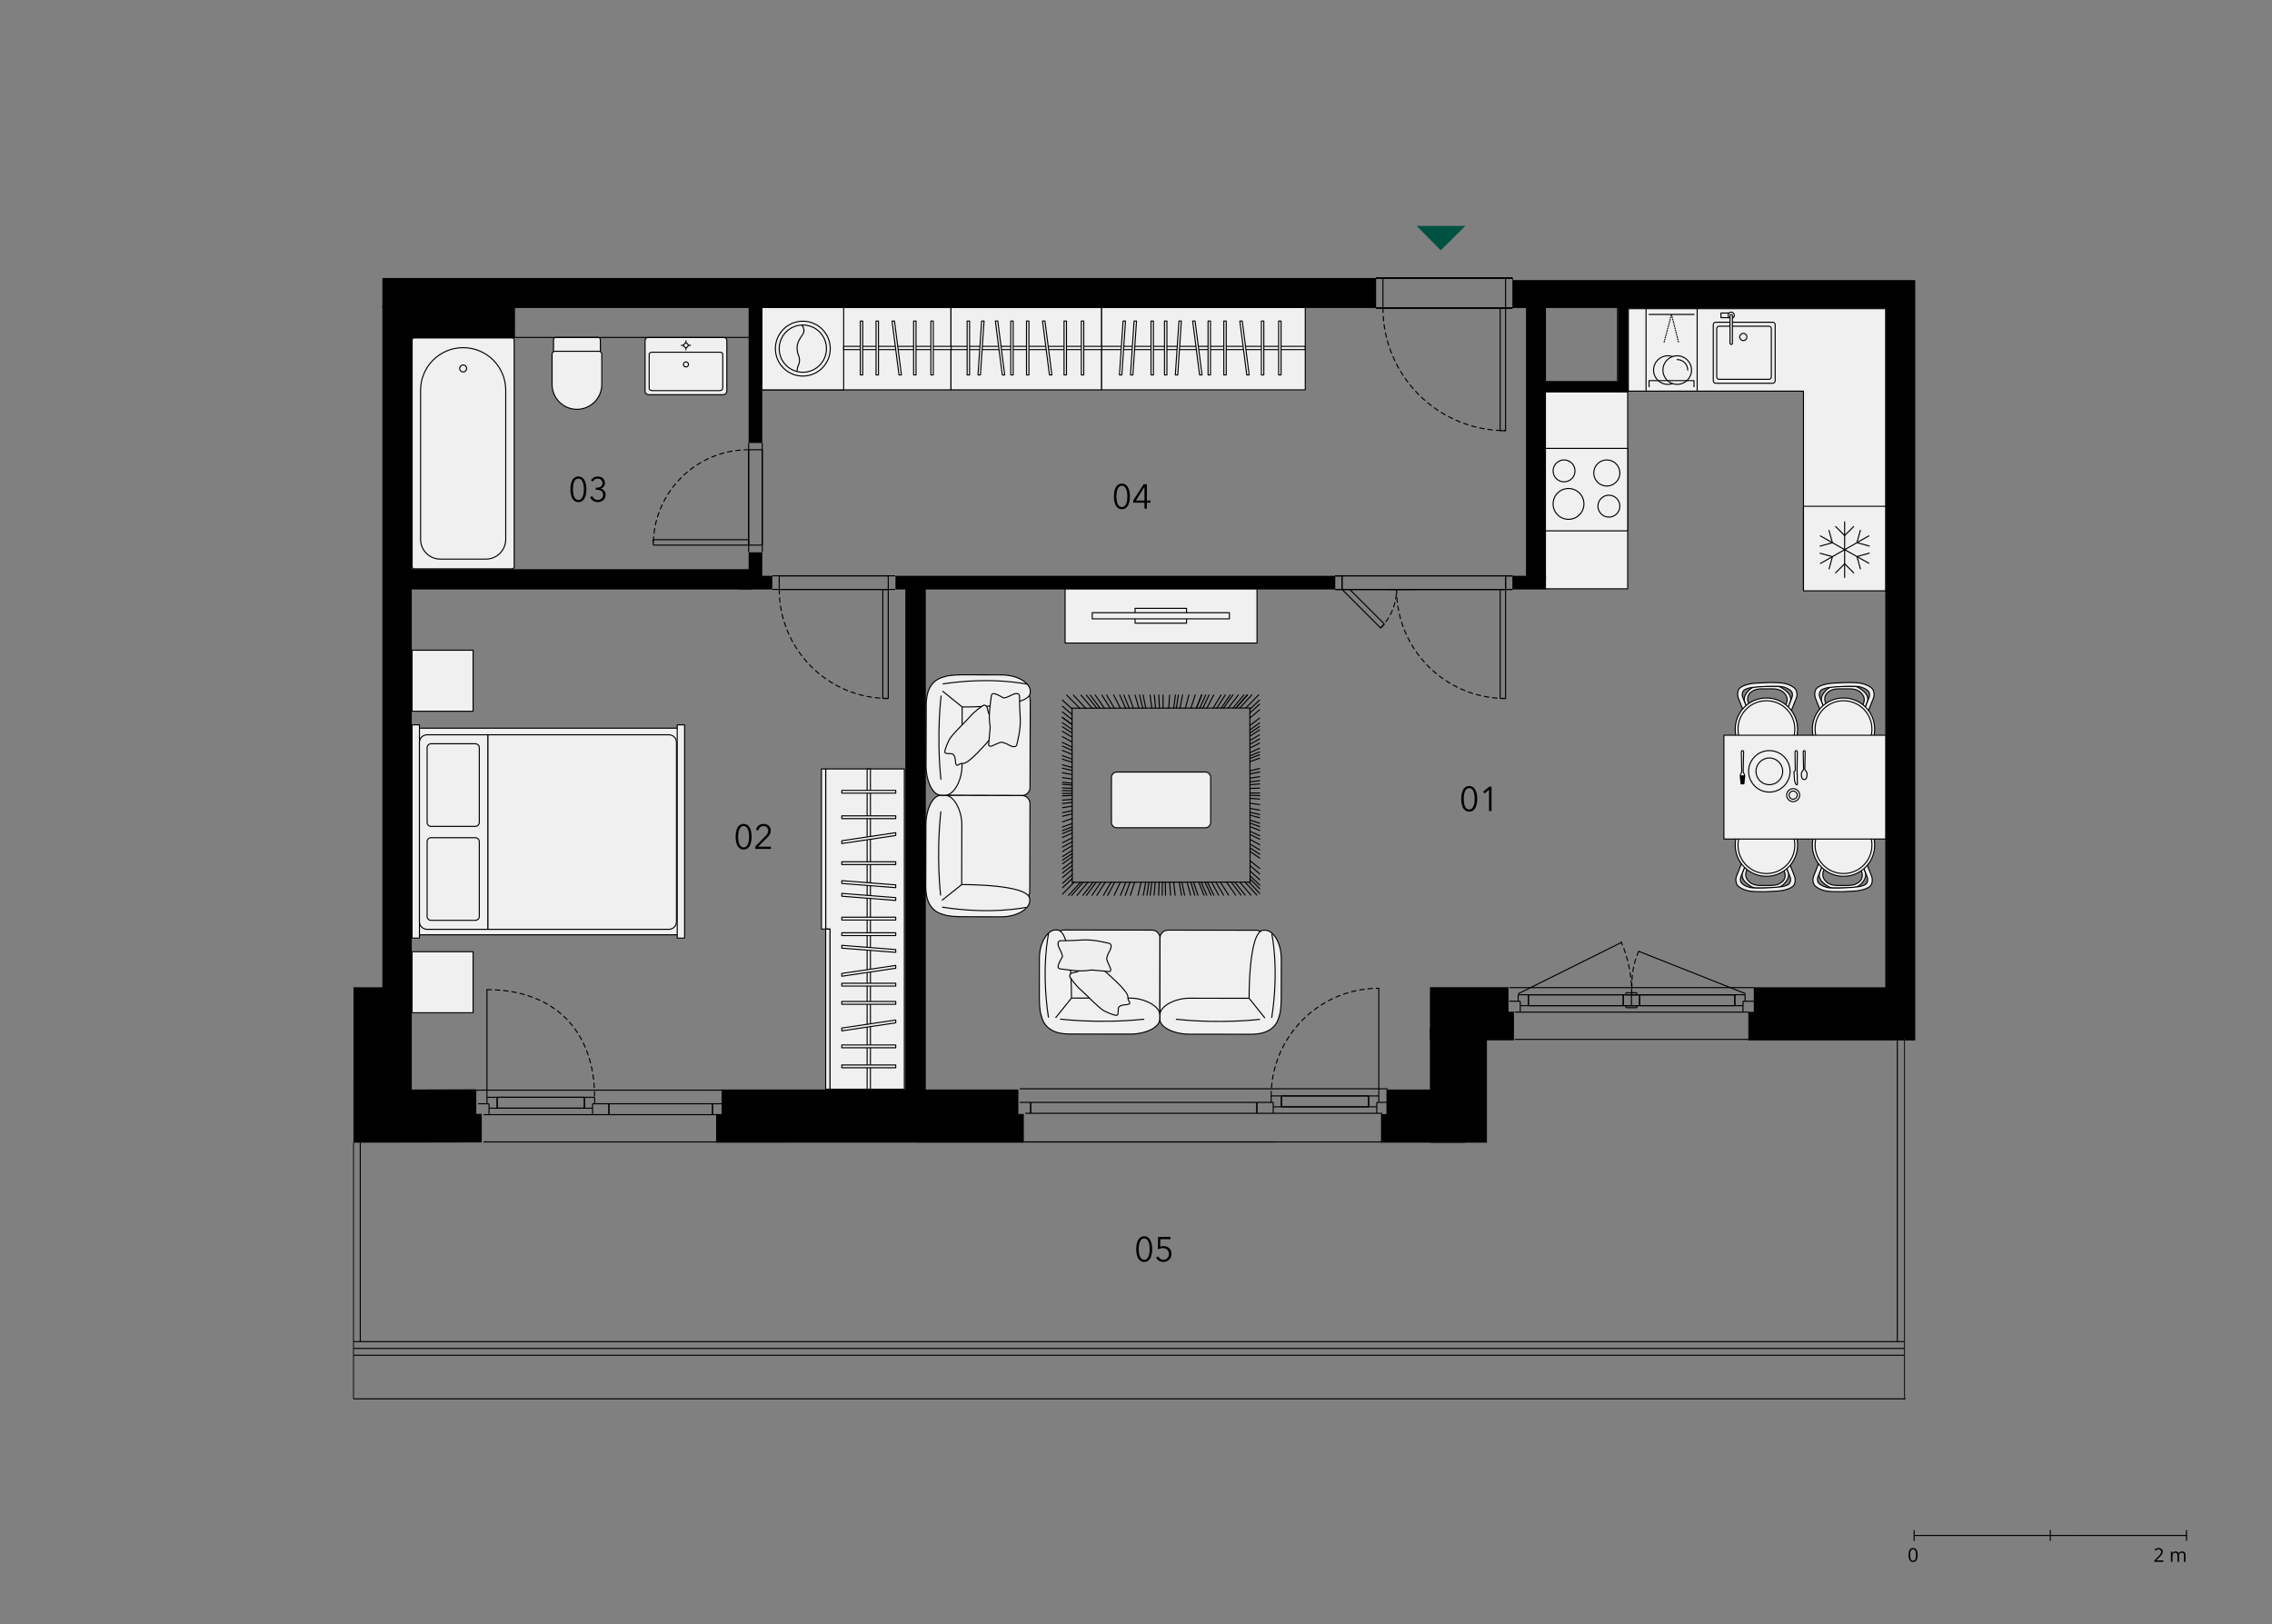 <?xml version="1.0" encoding="utf-8"?>
<!-- Generator: Adobe Illustrator 28.1.0, SVG Export Plug-In . SVG Version: 6.00 Build 0)  -->
<!DOCTYPE svg PUBLIC "-//W3C//DTD SVG 1.1//EN" "http://www.w3.org/Graphics/SVG/1.1/DTD/svg11.dtd">
<svg version="1.1" id="_x33_84" xmlns:x="http://ns.adobe.com/Extensibility/1.0/" xmlns:i="http://ns.adobe.com/AdobeIllustrator/10.0/" xmlns:graph="http://ns.adobe.com/Graphs/1.0/"
	 xmlns="http://www.w3.org/2000/svg" xmlns:xlink="http://www.w3.org/1999/xlink" x="0px" y="0px" width="1070px" height="765px"
	 viewBox="0 0 1070 765" style="enable-background:new 0 0 1070 765;" xml:space="preserve">
<rect x="0" y="0" width="1070" height="765" fill="#808080" stroke="none"/>
<style type="text/css">
	.st0{fill:#F0F0F1;}
	.st1{fill:none;stroke:#000000;stroke-width:0.5;stroke-linecap:round;stroke-linejoin:round;stroke-miterlimit:10;}
	.st2{fill:#F0EFF0;}
	
		.st3{fill:none;stroke:#000000;stroke-width:0.5;stroke-linecap:round;stroke-linejoin:round;stroke-miterlimit:10;stroke-dasharray:0.357,0.713;}
	.st4{fill:none;stroke:#000000;stroke-width:0.5;stroke-miterlimit:10;}
	.st5{fill-rule:evenodd;clip-rule:evenodd;}
	
		.st6{fill:none;stroke:#000000;stroke-width:0.5;stroke-linecap:round;stroke-linejoin:round;stroke-miterlimit:10;stroke-dasharray:2.139,1.783;}
	.st7{fill:#005240;}
	.st8{fill:none;stroke:#1D1D1B;stroke-width:0.5;}
	.st9{fill:none;stroke:#000000;stroke-width:0.5;}
</style>
<g>
	<path class="st0" d="M194.093,160.129v106.792c0,0.538,0.436,0.976,0.976,0.976h46.114c0.54,0,0.97-0.437,0.97-0.976V160.129
		c0-0.538-0.43-0.976-0.97-0.976h-46.114C194.528,159.153,194.093,159.591,194.093,160.129"/>
	<path class="st1" d="M194.093,160.129v106.792c0,0.538,0.436,0.976,0.976,0.976h46.114c0.54,0,0.97-0.437,0.97-0.976V160.129
		c0-0.538-0.43-0.976-0.97-0.976h-46.114C194.528,159.153,194.093,159.591,194.093,160.129z"/>
	<path class="st0" d="M198.077,183.78v70.238c0,5.135,4.165,9.299,9.299,9.299h21.497c5.135,0,9.301-4.163,9.301-9.299V183.78
		c0-11.07-8.978-20.048-20.048-20.048S198.077,172.71,198.077,183.78"/>
	<path class="st1" d="M198.077,183.78v70.238c0,5.135,4.165,9.299,9.299,9.299h21.497c5.135,0,9.301-4.163,9.301-9.299V183.78
		c0-11.07-8.978-20.048-20.048-20.048S198.077,172.71,198.077,183.78z"/>
	<path class="st0" d="M218.124,175.192c0.905,0,1.636-0.738,1.636-1.649c0-0.918-0.731-1.656-1.636-1.656
		c-0.905,0-1.636,0.738-1.636,1.656C216.488,174.454,217.219,175.192,218.124,175.192"/>
	<path class="st1" d="M218.124,175.192c0.905,0,1.636-0.738,1.636-1.649c0-0.918-0.731-1.656-1.636-1.656
		c-0.905,0-1.636,0.738-1.636,1.656C216.488,174.454,217.219,175.192,218.124,175.192z"/>
	<path class="st0" d="M342.301,184.224c0,0.923-0.751,1.669-1.669,1.669h-35.168c-0.916,0-1.667-0.745-1.667-1.669v-23.873
		c0-0.776,0.628-1.411,1.411-1.411h35.681c0.776,0,1.411,0.635,1.411,1.411V184.224z"/>
	<path class="st1" d="M342.301,184.224c0,0.923-0.751,1.669-1.669,1.669h-35.168c-0.916,0-1.667-0.745-1.667-1.669v-23.873
		c0-0.776,0.628-1.411,1.411-1.411h35.681c0.776,0,1.411,0.635,1.411,1.411V184.224z"/>
	<path class="st0" d="M340.375,182.849c0,0.616-0.675,1.123-1.501,1.123h-31.651c-0.828,0-1.501-0.508-1.501-1.123v-16.024
		c0-0.52,0.571-0.943,1.271-0.943h32.112c0.7,0,1.271,0.423,1.271,0.943V182.849z"/>
	<path class="st1" d="M340.375,182.849c0,0.616-0.675,1.123-1.501,1.123h-31.651c-0.828,0-1.501-0.508-1.501-1.123v-16.024
		c0-0.52,0.571-0.943,1.271-0.943h32.112c0.7,0,1.271,0.423,1.271,0.943V182.849z"/>
	<path class="st0" d="M323.048,170.453c0.661,0,1.193,0.533,1.193,1.193s-0.533,1.193-1.193,1.193c-0.661,0-1.193-0.533-1.193-1.193
		S322.388,170.453,323.048,170.453"/>
	<path class="st1" d="M323.048,170.453c0.661,0,1.193,0.533,1.193,1.193s-0.533,1.193-1.193,1.193c-0.661,0-1.193-0.533-1.193-1.193
		S322.388,170.453,323.048,170.453z"/>
	<line class="st1" x1="320.897" y1="162.647" x2="325.202" y2="162.647"/>
	<line class="st1" x1="323.048" y1="160.496" x2="323.048" y2="164.801"/>
	<path class="st0" d="M323.048,161.597c0.578,0,1.051,0.468,1.051,1.053c0,0.578-0.473,1.046-1.051,1.046
		c-0.578,0-1.053-0.468-1.053-1.046C321.995,162.065,322.47,161.597,323.048,161.597"/>
	<path class="st1" d="M323.048,161.597c0.578,0,1.051,0.468,1.051,1.053c0,0.578-0.473,1.046-1.051,1.046
		c-0.578,0-1.053-0.468-1.053-1.046C321.995,162.065,322.47,161.597,323.048,161.597z"/>
	<path class="st0" d="M282.735,159.999v5.326c0,0.603-0.488,1.091-1.091,1.091h-19.868c-0.603,0-1.091-0.488-1.091-1.091v-5.326
		c0-0.603,0.488-1.091,1.091-1.091h19.868C282.247,158.908,282.735,159.396,282.735,159.999"/>
	<path class="st1" d="M282.735,159.999v5.326c0,0.603-0.488,1.091-1.091,1.091h-19.868c-0.603,0-1.091-0.488-1.091-1.091v-5.326
		c0-0.603,0.488-1.091,1.091-1.091h19.868C282.247,158.908,282.735,159.396,282.735,159.999z"/>
	<path class="st0" d="M283.416,181.061v-14.285c0-0.745-0.603-1.348-1.348-1.348h-20.722c-0.745,0-1.348,0.603-1.348,1.348v14.285
		c0,6.469,5.243,11.705,11.713,11.705C278.173,192.766,283.416,187.53,283.416,181.061"/>
	<path class="st1" d="M283.416,181.061v-14.285c0-0.745-0.603-1.348-1.348-1.348h-20.722c-0.745,0-1.348,0.603-1.348,1.348v14.285
		c0,6.469,5.243,11.705,11.713,11.705C278.173,192.766,283.416,187.53,283.416,181.061z"/>
	<rect x="358.828" y="144.776" class="st0" width="89.041" height="38.831"/>
	<rect x="358.828" y="144.776" class="st1" width="89.041" height="38.831"/>
	<rect x="447.87" y="144.776" class="st0" width="70.951" height="38.831"/>
	<rect x="447.87" y="144.776" class="st1" width="70.951" height="38.831"/>
	<rect x="518.822" y="144.77" class="st0" width="95.895" height="38.831"/>
	<rect x="518.822" y="144.77" class="st1" width="95.895" height="38.831"/>
	<rect x="358.822" y="144.776" class="st0" width="38.504" height="38.831"/>
	<rect x="358.822" y="144.776" class="st1" width="38.504" height="38.831"/>
	<path class="st0" d="M378.09,177.113c-7.137,0-12.924-5.789-12.924-12.924c0-7.137,5.787-12.919,12.924-12.919
		c7.137,0,12.924,5.782,12.924,12.919C391.014,171.331,385.227,177.113,378.09,177.113"/>
	<path class="st1" d="M378.09,177.113c-7.137,0-12.924-5.789-12.924-12.924c0-7.137,5.787-12.919,12.924-12.919
		c7.137,0,12.924,5.782,12.924,12.919C391.014,171.331,385.227,177.113,378.09,177.113z"/>
	<path class="st0" d="M378.09,175.321c-6.149,0-11.128-4.979-11.128-11.128c0-6.001,4.741-10.89,10.685-11.122
		c0.148-0.005,0.295-0.013,0.443-0.013c6.147,0,11.128,4.986,11.128,11.135C389.217,170.342,384.237,175.321,378.09,175.321"/>
	<path class="st1" d="M378.09,175.321c-6.149,0-11.128-4.979-11.128-11.128c0-6.001,4.741-10.89,10.685-11.122
		c0.148-0.005,0.295-0.013,0.443-0.013c6.147,0,11.128,4.986,11.128,11.135C389.217,170.342,384.237,175.321,378.09,175.321z"/>
	<path class="st1" d="M375.395,174.689c0.025-2.56,1.156-2.689,1.129-5.069c-0.025-2.381-1.103-2.356-1.129-5.886
		c-0.025-3.535,2.972-6.019,3.177-7.425c0,0,0.418-1.386-0.925-3.24"/>
	<rect x="194.061" y="342.94" class="st0" width="128.347" height="97.294"/>
	<rect x="194.061" y="342.939" class="st1" width="128.347" height="97.294"/>
	<rect x="194.061" y="341.379" class="st0" width="3.478" height="100.42"/>
	<rect x="194.061" y="341.38" class="st1" width="3.478" height="100.42"/>
	<rect x="318.931" y="341.379" class="st0" width="3.478" height="100.42"/>
	<rect x="318.931" y="341.38" class="st1" width="3.478" height="100.42"/>
	<path class="st0" d="M201.128,346.045h28.685v91.622h-28.685c-1.984,0-3.595-1.606-3.595-3.595V349.64
		C197.534,347.656,199.145,346.045,201.128,346.045"/>
	<path class="st1" d="M201.128,346.045h28.685v91.622h-28.685c-1.984,0-3.595-1.606-3.595-3.595V349.64
		C197.534,347.656,199.145,346.045,201.128,346.045z"/>
	<path class="st0" d="M202.959,350.282h20.894c1.033,0,1.874,0.841,1.874,1.881v35.154c0,1.033-0.841,1.874-1.874,1.874h-20.894
		c-1.001,0-1.809-0.808-1.809-1.809v-35.291C201.15,351.091,201.959,350.282,202.959,350.282"/>
	<path class="st1" d="M202.959,350.282h20.894c1.033,0,1.874,0.841,1.874,1.881v35.154c0,1.033-0.841,1.874-1.874,1.874h-20.894
		c-1.001,0-1.809-0.808-1.809-1.809v-35.291C201.15,351.091,201.959,350.282,202.959,350.282z"/>
	<path class="st0" d="M202.959,394.522h20.894c1.033,0,1.874,0.841,1.874,1.881v35.154c0,1.033-0.841,1.874-1.874,1.874h-20.894
		c-1.001,0-1.809-0.808-1.809-1.809v-35.291C201.15,395.33,201.959,394.522,202.959,394.522"/>
	<path class="st1" d="M202.959,394.522h20.894c1.033,0,1.874,0.841,1.874,1.881v35.154c0,1.033-0.841,1.874-1.874,1.874h-20.894
		c-1.001,0-1.809-0.808-1.809-1.809v-35.291C201.15,395.33,201.959,394.522,202.959,394.522z"/>
	<path class="st0" d="M315.01,346.045h-85.198v91.622h85.198c1.969,0,3.568-1.591,3.568-3.562v-84.492
		C318.577,347.643,316.979,346.045,315.01,346.045"/>
	<path class="st1" d="M315.01,346.045h-85.198v91.622h85.198c1.969,0,3.568-1.591,3.568-3.562v-84.492
		C318.577,347.643,316.979,346.045,315.01,346.045z"/>
	<rect x="194.054" y="306.218" class="st0" width="28.744" height="28.744"/>
	<rect x="194.054" y="306.219" class="st1" width="28.744" height="28.744"/>
	<rect x="194.054" y="448.216" class="st0" width="28.744" height="28.737"/>
	<rect x="194.054" y="448.216" class="st1" width="28.744" height="28.737"/>
	<path class="st0" d="M872.47,418.084c2.567-0.16,3.65-1.373,4.486-2.291c0.956-1.058,2.252-3.125,1.456-5.089
		c-0.23-0.59-0.718-1.841-0.718-1.841l-1.136-2.952l-1.471,0.731c0,0,1.861,3.922,1.946,5.161c0.16,2.407-1.251,3.542-2.471,4.266
		c-1.321,0.785-3.042,0.925-4.343,0.95h-5c-1.303-0.025-3.299-0.256-4.646-1.334c-1.111-0.886-1.919-1.971-2.099-3.197
		c-0.333-2.354,1.867-5.281,1.867-5.281l-1.431-1.296l-1.534,3.978l-0.443,1.111c0,0-0.891,2.387,1.496,4.55
		c1.321,1.193,3.119,2.689,5.083,2.682C863.915,418.232,869.511,418.264,872.47,418.084"/>
	<path class="st1" d="M872.47,418.084c2.567-0.16,3.65-1.373,4.486-2.291c0.956-1.058,2.252-3.125,1.456-5.089
		c-0.23-0.59-0.718-1.841-0.718-1.841l-1.136-2.952l-1.471,0.731c0,0,1.861,3.922,1.946,5.161c0.16,2.407-1.251,3.542-2.471,4.266
		c-1.321,0.785-3.042,0.925-4.343,0.95h-5c-1.303-0.025-3.299-0.256-4.646-1.334c-1.111-0.886-1.919-1.971-2.099-3.197
		c-0.333-2.354,1.867-5.281,1.867-5.281l-1.431-1.296l-1.534,3.978l-0.443,1.111c0,0-0.891,2.387,1.496,4.55
		c1.321,1.193,3.119,2.689,5.083,2.682C863.915,418.232,869.511,418.264,872.47,418.084z"/>
	<path class="st0" d="M877.241,388.987L877.241,388.987c-0.36-0.36-0.36-0.943,0-1.303l1.739-1.739c0.36-0.36,0.943-0.36,1.303,0
		c0.358,0.36,0.358,0.943,0,1.303l-1.741,1.739C878.184,389.347,877.599,389.347,877.241,388.987"/>
	<path class="st1" d="M877.241,388.987L877.241,388.987c-0.36-0.36-0.36-0.943,0-1.303l1.739-1.739c0.36-0.36,0.943-0.36,1.303,0
		c0.358,0.36,0.358,0.943,0,1.303l-1.741,1.739C878.184,389.347,877.599,389.347,877.241,388.987z"/>
	<path class="st0" d="M855.729,385.946L855.729,385.946c0.36-0.36,0.943-0.36,1.303,0l1.739,1.739c0.358,0.36,0.358,0.943,0,1.303
		c-0.36,0.36-0.943,0.36-1.303,0l-1.739-1.739C855.369,386.889,855.369,386.306,855.729,385.946"/>
	<path class="st1" d="M855.729,385.946L855.729,385.946c0.36-0.36,0.943-0.36,1.303,0l1.739,1.739c0.358,0.36,0.358,0.943,0,1.303
		c-0.36,0.36-0.943,0.36-1.303,0l-1.739-1.739C855.369,386.889,855.369,386.306,855.729,385.946z"/>
	<path class="st0" d="M875.711,419.386c2.894-0.571,3.857-1.136,4.916-1.924c1.053-0.797,1.431-2.939,0.866-4.628
		c-0.238-0.706-0.796-2.182-1.123-2.92c-0.738-1.714-1.939-4.903-1.939-4.903l-1.154,2.817c0,0,1.931,4.666,2.149,5.346
		c0.455,1.386-0.07,2.984-1.033,3.472c-0.34,0.166-1.231,0.648-3.087,0.968c-2.156,0.378-12.476,0.988-14.823,0.353
		c-2.164-0.583-3.069-1.283-3.587-1.687c-1.028-0.803-1.103-2.068-0.797-3.119c0.207-0.688,2.086-5.333,2.086-5.333l-1.154-2.817
		c0,0-1.233,3.568-1.964,5.281c-0.733,1.714-0.86,2.047-1.073,2.754c-0.475,1.579,0.007,3.605,1.058,4.396
		c1.06,0.788,1.888,1.424,4.383,2.066C862.78,420.374,873.535,419.816,875.711,419.386"/>
	<path class="st1" d="M875.711,419.386c2.894-0.571,3.857-1.136,4.916-1.924c1.053-0.797,1.431-2.939,0.866-4.628
		c-0.238-0.706-0.796-2.182-1.123-2.92c-0.738-1.714-1.939-4.903-1.939-4.903l-1.154,2.817c0,0,1.931,4.666,2.149,5.346
		c0.455,1.386-0.07,2.984-1.033,3.472c-0.34,0.166-1.231,0.648-3.087,0.968c-2.156,0.378-12.476,0.988-14.823,0.353
		c-2.164-0.583-3.069-1.283-3.587-1.687c-1.028-0.803-1.103-2.068-0.797-3.119c0.207-0.688,2.086-5.333,2.086-5.333l-1.154-2.817
		c0,0-1.233,3.568-1.964,5.281c-0.733,1.714-0.86,2.047-1.073,2.754c-0.475,1.579,0.007,3.605,1.058,4.396
		c1.06,0.788,1.888,1.424,4.383,2.066C862.78,420.374,873.535,419.816,875.711,419.386z"/>
	<path class="st0" d="M868.206,412.707c-8.113,0-14.69-6.577-14.69-14.69c0-8.105,6.577-14.683,14.69-14.683
		c8.111,0,14.688,6.577,14.688,14.683C882.894,406.129,876.317,412.707,868.206,412.707"/>
	<path class="st1" d="M868.206,412.707c-8.113,0-14.69-6.577-14.69-14.69c0-8.105,6.577-14.683,14.69-14.683
		c8.111,0,14.688,6.577,14.688,14.683C882.894,406.129,876.317,412.707,868.206,412.707z"/>
	<path class="st0" d="M868.206,411.4c-7.393,0-13.381-5.994-13.381-13.379c0-7.394,5.989-13.381,13.381-13.381
		c7.393,0,13.379,5.987,13.379,13.381C881.585,405.406,875.599,411.4,868.206,411.4"/>
	<path class="st1" d="M868.206,411.4c-7.393,0-13.381-5.994-13.381-13.379c0-7.394,5.989-13.381,13.381-13.381
		c7.393,0,13.379,5.987,13.379,13.381C881.585,405.406,875.599,411.4,868.206,411.4z"/>
	<path class="st0" d="M836.159,418.084c2.567-0.16,3.652-1.373,4.486-2.291c0.956-1.058,2.252-3.125,1.456-5.089
		c-0.23-0.59-0.718-1.841-0.718-1.841l-1.136-2.952l-1.476,0.731c0,0,1.868,3.922,1.951,5.161c0.16,2.407-1.251,3.542-2.471,4.266
		c-1.321,0.785-3.047,0.925-4.343,0.95h-5.006c-1.296-0.025-3.292-0.256-4.64-1.334c-1.111-0.886-1.919-1.971-2.099-3.197
		c-0.333-2.354,1.868-5.281,1.868-5.281l-1.431-1.296l-1.534,3.978l-0.445,1.111c0,0-0.891,2.387,1.496,4.55
		c1.323,1.193,3.119,2.689,5.083,2.682C827.605,418.232,833.2,418.264,836.159,418.084"/>
	<path class="st1" d="M836.159,418.084c2.567-0.16,3.652-1.373,4.486-2.291c0.956-1.058,2.252-3.125,1.456-5.089
		c-0.23-0.59-0.718-1.841-0.718-1.841l-1.136-2.952l-1.476,0.731c0,0,1.868,3.922,1.951,5.161c0.16,2.407-1.251,3.542-2.471,4.266
		c-1.321,0.785-3.047,0.925-4.343,0.95h-5.006c-1.296-0.025-3.292-0.256-4.64-1.334c-1.111-0.886-1.919-1.971-2.099-3.197
		c-0.333-2.354,1.868-5.281,1.868-5.281l-1.431-1.296l-1.534,3.978l-0.445,1.111c0,0-0.891,2.387,1.496,4.55
		c1.323,1.193,3.119,2.689,5.083,2.682C827.605,418.232,833.2,418.264,836.159,418.084z"/>
	<path class="st0" d="M840.93,388.987L840.93,388.987c-0.36-0.36-0.36-0.943,0-1.303l1.739-1.739c0.36-0.36,0.943-0.36,1.303,0
		c0.358,0.36,0.358,0.943,0,1.303l-1.739,1.739C841.873,389.347,841.288,389.347,840.93,388.987"/>
	<path class="st1" d="M840.93,388.987L840.93,388.987c-0.36-0.36-0.36-0.943,0-1.303l1.739-1.739c0.36-0.36,0.943-0.36,1.303,0
		c0.358,0.36,0.358,0.943,0,1.303l-1.739,1.739C841.873,389.347,841.288,389.347,840.93,388.987z"/>
	<path class="st0" d="M819.418,385.946L819.418,385.946c0.358-0.36,0.943-0.36,1.301,0l1.741,1.739c0.358,0.36,0.358,0.943,0,1.303
		c-0.36,0.36-0.943,0.36-1.303,0l-1.739-1.739C819.058,386.889,819.058,386.306,819.418,385.946"/>
	<path class="st1" d="M819.418,385.946L819.418,385.946c0.358-0.36,0.943-0.36,1.301,0l1.741,1.739c0.358,0.36,0.358,0.943,0,1.303
		c-0.36,0.36-0.943,0.36-1.303,0l-1.739-1.739C819.058,386.889,819.058,386.306,819.418,385.946z"/>
	<path class="st0" d="M839.4,419.386c2.894-0.571,3.857-1.136,4.916-1.924c1.053-0.797,1.431-2.939,0.866-4.628
		c-0.238-0.706-0.796-2.182-1.123-2.92c-0.738-1.714-1.939-4.903-1.939-4.903l-1.154,2.817c0,0,1.931,4.666,2.149,5.346
		c0.455,1.386-0.07,2.984-1.033,3.472c-0.34,0.166-1.231,0.648-3.087,0.968c-2.156,0.378-12.474,0.988-14.823,0.353
		c-2.164-0.583-3.067-1.283-3.587-1.687c-1.028-0.803-1.103-2.068-0.796-3.119c0.205-0.688,2.084-5.333,2.084-5.333l-1.154-2.817
		c0,0-1.233,3.568-1.964,5.281c-0.733,1.714-0.86,2.047-1.073,2.754c-0.473,1.579,0.007,3.605,1.058,4.396
		c1.06,0.788,1.888,1.424,4.385,2.066C826.469,420.374,837.224,419.816,839.4,419.386"/>
	<path class="st1" d="M839.4,419.386c2.894-0.571,3.857-1.136,4.916-1.924c1.053-0.797,1.431-2.939,0.866-4.628
		c-0.238-0.706-0.796-2.182-1.123-2.92c-0.738-1.714-1.939-4.903-1.939-4.903l-1.154,2.817c0,0,1.931,4.666,2.149,5.346
		c0.455,1.386-0.07,2.984-1.033,3.472c-0.34,0.166-1.231,0.648-3.087,0.968c-2.156,0.378-12.474,0.988-14.823,0.353
		c-2.164-0.583-3.067-1.283-3.587-1.687c-1.028-0.803-1.103-2.068-0.796-3.119c0.205-0.688,2.084-5.333,2.084-5.333l-1.154-2.817
		c0,0-1.233,3.568-1.964,5.281c-0.733,1.714-0.86,2.047-1.073,2.754c-0.473,1.579,0.007,3.605,1.058,4.396
		c1.06,0.788,1.888,1.424,4.385,2.066C826.469,420.374,837.224,419.816,839.4,419.386z"/>
	<path class="st0" d="M831.895,412.707c-8.113,0-14.69-6.577-14.69-14.69c0-8.105,6.577-14.683,14.69-14.683
		c8.111,0,14.69,6.577,14.69,14.683C846.585,406.129,840.006,412.707,831.895,412.707"/>
	<path class="st1" d="M831.895,412.707c-8.113,0-14.69-6.577-14.69-14.69c0-8.105,6.577-14.683,14.69-14.683
		c8.111,0,14.69,6.577,14.69,14.683C846.585,406.129,840.006,412.707,831.895,412.707z"/>
	<path class="st0" d="M831.895,411.4c-7.393,0-13.381-5.994-13.381-13.379c0-7.394,5.989-13.381,13.381-13.381
		s13.379,5.987,13.379,13.381C845.274,405.406,839.288,411.4,831.895,411.4"/>
	<path class="st1" d="M831.895,411.4c-7.393,0-13.381-5.994-13.381-13.379c0-7.394,5.989-13.381,13.381-13.381
		s13.379,5.987,13.379,13.381C845.274,405.406,839.288,411.4,831.895,411.4z"/>
	<path class="st0" d="M827.631,323.339c-2.567,0.16-3.652,1.373-4.486,2.291c-0.956,1.058-2.254,3.118-1.458,5.089
		c0.232,0.59,0.72,1.841,0.72,1.841l1.136,2.952l1.469-0.731c0,0-1.861-3.92-1.944-5.161c-0.16-2.407,1.251-3.542,2.471-4.266
		c1.321-0.783,3.042-0.925,4.343-0.95h5c1.301,0.025,3.298,0.256,4.646,1.334c1.111,0.886,1.919,1.971,2.099,3.197
		c0.333,2.354-1.868,5.281-1.868,5.281l1.431,1.296l1.534-3.978l0.443-1.111c0,0,0.893-2.387-1.494-4.55
		c-1.323-1.193-3.119-2.689-5.083-2.682C836.185,323.191,830.591,323.159,827.631,323.339"/>
	<path class="st1" d="M827.631,323.339c-2.567,0.16-3.652,1.373-4.486,2.291c-0.956,1.058-2.254,3.118-1.458,5.089
		c0.232,0.59,0.72,1.841,0.72,1.841l1.136,2.952l1.469-0.731c0,0-1.861-3.92-1.944-5.161c-0.16-2.407,1.251-3.542,2.471-4.266
		c1.321-0.783,3.042-0.925,4.343-0.95h5c1.301,0.025,3.298,0.256,4.646,1.334c1.111,0.886,1.919,1.971,2.099,3.197
		c0.333,2.354-1.868,5.281-1.868,5.281l1.431,1.296l1.534-3.978l0.443-1.111c0,0,0.893-2.387-1.494-4.55
		c-1.323-1.193-3.119-2.689-5.083-2.682C836.185,323.191,830.591,323.159,827.631,323.339z"/>
	<path class="st0" d="M822.861,352.436L822.861,352.436c0.358,0.36,0.358,0.943,0,1.303l-1.739,1.739c-0.36,0.36-0.943,0.36-1.303,0
		c-0.36-0.36-0.36-0.943,0-1.303l1.739-1.739C821.918,352.076,822.501,352.076,822.861,352.436"/>
	<path class="st1" d="M822.861,352.436L822.861,352.436c0.358,0.36,0.358,0.943,0,1.303l-1.739,1.739c-0.36,0.36-0.943,0.36-1.303,0
		c-0.36-0.36-0.36-0.943,0-1.303l1.739-1.739C821.918,352.076,822.501,352.076,822.861,352.436z"/>
	<path class="st0" d="M844.373,355.477L844.373,355.477c-0.36,0.36-0.943,0.36-1.303,0l-1.739-1.739c-0.36-0.36-0.36-0.943,0-1.303
		c0.36-0.36,0.943-0.36,1.301,0l1.741,1.739C844.731,354.534,844.731,355.117,844.373,355.477"/>
	<path class="st1" d="M844.373,355.477L844.373,355.477c-0.36,0.36-0.943,0.36-1.303,0l-1.739-1.739c-0.36-0.36-0.36-0.943,0-1.303
		c0.36-0.36,0.943-0.36,1.301,0l1.741,1.739C844.731,354.534,844.731,355.117,844.373,355.477z"/>
	<path class="st0" d="M824.389,322.037c-2.894,0.571-3.857,1.136-4.916,1.926c-1.053,0.796-1.431,2.939-0.866,4.626
		c0.238,0.706,0.796,2.182,1.123,2.92c0.738,1.714,1.937,4.903,1.937,4.903l1.156-2.817c0,0-1.931-4.666-2.149-5.346
		c-0.455-1.386,0.07-2.984,1.033-3.472c0.338-0.166,1.231-0.648,3.087-0.968c2.156-0.378,12.474-0.988,14.83-0.353
		c2.156,0.583,3.06,1.283,3.58,1.688c1.028,0.801,1.103,2.066,0.796,3.118c-0.205,0.688-2.084,5.333-2.084,5.333l1.154,2.817
		c0,0,1.233-3.568,1.964-5.281c0.733-1.714,0.86-2.047,1.073-2.754c0.473-1.577-0.007-3.605-1.058-4.396
		c-1.06-0.788-1.888-1.424-4.385-2.066C837.32,321.049,826.564,321.607,824.389,322.037"/>
	<path class="st1" d="M824.389,322.037c-2.894,0.571-3.857,1.136-4.916,1.926c-1.053,0.796-1.431,2.939-0.866,4.626
		c0.238,0.706,0.796,2.182,1.123,2.92c0.738,1.714,1.937,4.903,1.937,4.903l1.156-2.817c0,0-1.931-4.666-2.149-5.346
		c-0.455-1.386,0.07-2.984,1.033-3.472c0.338-0.166,1.231-0.648,3.087-0.968c2.156-0.378,12.474-0.988,14.83-0.353
		c2.156,0.583,3.06,1.283,3.58,1.688c1.028,0.801,1.103,2.066,0.796,3.118c-0.205,0.688-2.084,5.333-2.084,5.333l1.154,2.817
		c0,0,1.233-3.568,1.964-5.281c0.733-1.714,0.86-2.047,1.073-2.754c0.473-1.577-0.007-3.605-1.058-4.396
		c-1.06-0.788-1.888-1.424-4.385-2.066C837.32,321.049,826.564,321.607,824.389,322.037z"/>
	<path class="st0" d="M831.895,328.717c8.111,0,14.69,6.577,14.69,14.69c0,8.105-6.579,14.683-14.69,14.683
		c-8.113,0-14.69-6.577-14.69-14.683C817.205,335.295,823.782,328.717,831.895,328.717"/>
	<path class="st1" d="M831.895,328.717c8.111,0,14.69,6.577,14.69,14.69c0,8.105-6.579,14.683-14.69,14.683
		c-8.113,0-14.69-6.577-14.69-14.683C817.205,335.295,823.782,328.717,831.895,328.717z"/>
	<path class="st0" d="M831.895,330.023c7.393,0,13.379,5.994,13.379,13.381c0,7.393-5.987,13.379-13.379,13.379
		s-13.381-5.987-13.381-13.379C818.514,336.017,824.502,330.023,831.895,330.023"/>
	<path class="st1" d="M831.895,330.023c7.393,0,13.379,5.994,13.379,13.381c0,7.393-5.987,13.379-13.379,13.379
		s-13.381-5.987-13.381-13.379C818.514,336.017,824.502,330.023,831.895,330.023z"/>
	<path class="st0" d="M863.943,323.339c-2.567,0.16-3.652,1.373-4.486,2.291c-0.956,1.058-2.254,3.118-1.458,5.089
		c0.232,0.59,0.72,1.841,0.72,1.841l1.136,2.952l1.469-0.731c0,0-1.861-3.92-1.944-5.161c-0.16-2.407,1.251-3.542,2.471-4.266
		c1.321-0.783,3.04-0.925,4.343-0.95h5c1.301,0.025,3.298,0.256,4.646,1.334c1.111,0.886,1.919,1.971,2.099,3.197
		c0.333,2.354-1.868,5.281-1.868,5.281l1.431,1.296l1.534-3.978l0.443-1.111c0,0,0.893-2.387-1.494-4.55
		c-1.323-1.193-3.119-2.689-5.083-2.682C872.496,323.191,866.902,323.159,863.943,323.339"/>
	<path class="st1" d="M863.943,323.339c-2.567,0.16-3.652,1.373-4.486,2.291c-0.956,1.058-2.254,3.118-1.458,5.089
		c0.232,0.59,0.72,1.841,0.72,1.841l1.136,2.952l1.469-0.731c0,0-1.861-3.92-1.944-5.161c-0.16-2.407,1.251-3.542,2.471-4.266
		c1.321-0.783,3.04-0.925,4.343-0.95h5c1.301,0.025,3.298,0.256,4.646,1.334c1.111,0.886,1.919,1.971,2.099,3.197
		c0.333,2.354-1.868,5.281-1.868,5.281l1.431,1.296l1.534-3.978l0.443-1.111c0,0,0.893-2.387-1.494-4.55
		c-1.323-1.193-3.119-2.689-5.083-2.682C872.496,323.191,866.902,323.159,863.943,323.339z"/>
	<path class="st0" d="M859.172,352.436L859.172,352.436c0.358,0.36,0.358,0.943,0,1.303l-1.741,1.739
		c-0.358,0.36-0.941,0.36-1.301,0c-0.36-0.36-0.36-0.943,0-1.303l1.739-1.739C858.229,352.076,858.812,352.076,859.172,352.436"/>
	<path class="st1" d="M859.172,352.436L859.172,352.436c0.358,0.36,0.358,0.943,0,1.303l-1.741,1.739
		c-0.358,0.36-0.941,0.36-1.301,0c-0.36-0.36-0.36-0.943,0-1.303l1.739-1.739C858.229,352.076,858.812,352.076,859.172,352.436z"/>
	<path class="st0" d="M880.683,355.477L880.683,355.477c-0.36,0.36-0.943,0.36-1.303,0l-1.739-1.739c-0.36-0.36-0.36-0.943,0-1.303
		c0.36-0.36,0.943-0.36,1.303,0l1.739,1.739C881.043,354.534,881.043,355.117,880.683,355.477"/>
	<path class="st1" d="M880.683,355.477L880.683,355.477c-0.36,0.36-0.943,0.36-1.303,0l-1.739-1.739c-0.36-0.36-0.36-0.943,0-1.303
		c0.36-0.36,0.943-0.36,1.303,0l1.739,1.739C881.043,354.534,881.043,355.117,880.683,355.477z"/>
	<path class="st0" d="M860.7,322.037c-2.894,0.571-3.857,1.136-4.916,1.926c-1.053,0.796-1.431,2.939-0.866,4.626
		c0.236,0.706,0.794,2.182,1.123,2.92c0.738,1.714,1.937,4.903,1.937,4.903l1.156-2.817c0,0-1.931-4.666-2.149-5.346
		c-0.457-1.386,0.07-2.984,1.033-3.472c0.338-0.166,1.231-0.648,3.085-0.968c2.156-0.378,12.476-0.988,14.825-0.353
		c2.164,0.583,3.067,1.283,3.587,1.688c1.026,0.801,1.103,2.066,0.796,3.118c-0.205,0.688-2.086,5.333-2.086,5.333l1.156,2.817
		c0,0,1.233-3.568,1.964-5.281c0.733-1.714,0.86-2.047,1.071-2.754c0.475-1.577-0.005-3.605-1.058-4.396
		c-1.058-0.788-1.886-1.424-4.383-2.066C873.631,321.049,862.875,321.607,860.7,322.037"/>
	<path class="st1" d="M860.7,322.037c-2.894,0.571-3.857,1.136-4.916,1.926c-1.053,0.796-1.431,2.939-0.866,4.626
		c0.236,0.706,0.794,2.182,1.123,2.92c0.738,1.714,1.937,4.903,1.937,4.903l1.156-2.817c0,0-1.931-4.666-2.149-5.346
		c-0.457-1.386,0.07-2.984,1.033-3.472c0.338-0.166,1.231-0.648,3.085-0.968c2.156-0.378,12.476-0.988,14.825-0.353
		c2.164,0.583,3.067,1.283,3.587,1.688c1.026,0.801,1.103,2.066,0.796,3.118c-0.205,0.688-2.086,5.333-2.086,5.333l1.156,2.817
		c0,0,1.233-3.568,1.964-5.281c0.733-1.714,0.86-2.047,1.071-2.754c0.475-1.577-0.005-3.605-1.058-4.396
		c-1.058-0.788-1.886-1.424-4.383-2.066C873.631,321.049,862.875,321.607,860.7,322.037z"/>
	<path class="st0" d="M868.206,328.717c8.111,0,14.688,6.577,14.688,14.69c0,8.105-6.577,14.683-14.688,14.683
		c-8.113,0-14.69-6.577-14.69-14.683C853.516,335.295,860.093,328.717,868.206,328.717"/>
	<path class="st1" d="M868.206,328.717c8.111,0,14.688,6.577,14.688,14.69c0,8.105-6.577,14.683-14.688,14.683
		c-8.113,0-14.69-6.577-14.69-14.683C853.516,335.295,860.093,328.717,868.206,328.717z"/>
	<path class="st0" d="M868.206,330.023c7.393,0,13.379,5.994,13.379,13.381c0,7.393-5.987,13.379-13.379,13.379
		c-7.393,0-13.381-5.987-13.381-13.379C854.825,336.017,860.813,330.023,868.206,330.023"/>
	<path class="st1" d="M868.206,330.023c7.393,0,13.379,5.994,13.379,13.381c0,7.393-5.987,13.379-13.379,13.379
		c-7.393,0-13.381-5.987-13.381-13.379C854.825,336.017,860.813,330.023,868.206,330.023z"/>
	<rect x="811.864" y="346.27" class="st0" width="76.374" height="48.888"/>
	<rect x="811.865" y="346.27" class="st1" width="76.374" height="48.888"/>
	<path class="st0" d="M833.275,353.51c-5.391,0-9.761,4.363-9.761,9.761c0,5.396,4.37,9.767,9.761,9.767
		c5.391,0,9.761-4.37,9.761-9.767C843.037,357.874,838.666,353.51,833.275,353.51"/>
	<path class="st1" d="M833.275,353.51c-5.391,0-9.761,4.363-9.761,9.761c0,5.396,4.37,9.767,9.761,9.767
		c5.391,0,9.761-4.37,9.761-9.767C843.037,357.874,838.666,353.51,833.275,353.51"/>
	<polygon class="st0" points="849.977,362.205 850.157,353.959 850.034,353.637 849.714,353.509 849.689,353.509 849.662,353.509 
		849.348,353.637 849.219,353.959 849.399,362.205 849.289,362.598 848.931,363.04 848.481,363.746 848.333,364.695 
		848.418,365.755 848.673,366.518 849.096,366.981 849.689,367.134 850.279,366.981 850.702,366.518 850.958,365.755 
		851.042,364.695 850.895,363.746 850.445,363.04 850.092,362.598 	"/>
	<polygon class="st1" points="849.977,362.205 850.157,353.959 850.034,353.637 849.714,353.509 849.689,353.509 849.662,353.509 
		849.348,353.637 849.219,353.959 849.399,362.205 849.289,362.598 848.931,363.04 848.481,363.746 848.333,364.695 
		848.418,365.755 848.673,366.518 849.096,366.981 849.689,367.134 850.279,366.981 850.702,366.518 850.958,365.755 
		851.042,364.695 850.895,363.746 850.445,363.04 850.092,362.598 	"/>
	<path class="st0" d="M844.486,371.414c-1.694,0-3.067,1.373-3.067,3.067c0,1.688,1.373,3.062,3.067,3.062
		c1.694,0,3.067-1.373,3.067-3.062C847.553,372.788,846.18,371.414,844.486,371.414"/>
	<path class="st1" d="M844.486,371.414c-1.694,0-3.067,1.373-3.067,3.067c0,1.688,1.373,3.062,3.067,3.062
		c1.694,0,3.067-1.373,3.067-3.062C847.553,372.788,846.18,371.414,844.486,371.414"/>
	<path class="st0" d="M844.486,372.564c-1.058,0-1.919,0.86-1.919,1.919c0,1.066,0.86,1.913,1.919,1.913
		c1.058,0,1.919-0.848,1.919-1.913C846.405,373.424,845.545,372.564,844.486,372.564"/>
	<path class="st1" d="M844.486,372.564c-1.058,0-1.919,0.86-1.919,1.919c0,1.066,0.86,1.913,1.919,1.913
		c1.058,0,1.919-0.848,1.919-1.913C846.405,373.424,845.545,372.564,844.486,372.564"/>
	<polygon class="st0" points="845.434,368.65 845.87,369.486 846.275,369.626 846.5,369.318 846.332,362.656 846.447,354.031 
		846.3,353.665 845.934,353.512 845.902,353.512 845.877,353.512 845.511,353.665 845.364,354.031 845.486,362.566 845.351,363.034 
		844.946,363.357 844.876,363.465 845.126,367.477 	"/>
	<polygon class="st1" points="845.434,368.65 845.87,369.486 846.275,369.626 846.5,369.318 846.332,362.656 846.447,354.031 
		846.3,353.665 845.934,353.512 845.902,353.512 845.877,353.512 845.511,353.665 845.364,354.031 845.486,362.566 845.351,363.034 
		844.946,363.357 844.876,363.465 845.126,367.477 	"/>
	<polygon class="st0" points="820.774,369.164 820.793,369.184 820.856,369.184 820.876,369.164 821.056,365.467 821.152,365.372 
		821.159,365.372 821.224,365.404 821.254,365.474 821.171,369.164 821.171,369.172 821.184,369.184 821.261,369.184 
		821.274,369.164 821.659,365.597 821.639,364.987 821.339,364.384 820.954,363.473 821.159,354.032 821.017,353.659 
		820.646,353.512 820.619,353.512 820.586,353.512 820.221,353.659 820.073,354.032 820.279,363.473 819.893,364.384 
		819.593,364.987 819.58,365.597 819.958,369.164 819.978,369.184 820.048,369.184 820.061,369.172 820.068,369.164 
		819.983,365.474 820.01,365.404 820.081,365.372 820.176,365.467 820.363,369.164 820.376,369.184 820.446,369.184 
		820.459,369.164 820.491,365.449 820.619,365.32 820.748,365.449 	"/>
	<polygon class="st1" points="820.774,369.164 820.793,369.184 820.856,369.184 820.876,369.164 821.056,365.467 821.152,365.372 
		821.159,365.372 821.224,365.404 821.254,365.474 821.171,369.164 821.171,369.172 821.184,369.184 821.261,369.184 
		821.274,369.164 821.659,365.597 821.639,364.987 821.339,364.384 820.954,363.473 821.159,354.032 821.017,353.659 
		820.646,353.512 820.619,353.512 820.586,353.512 820.221,353.659 820.073,354.032 820.279,363.473 819.893,364.384 
		819.593,364.987 819.58,365.597 819.958,369.164 819.978,369.184 820.048,369.184 820.061,369.172 820.068,369.164 
		819.983,365.474 820.01,365.404 820.081,365.372 820.176,365.467 820.363,369.164 820.376,369.184 820.446,369.184 
		820.459,369.164 820.491,365.449 820.619,365.32 820.748,365.449 	"/>
	<path class="st0" d="M833.275,356.982c-3.479,0-6.289,2.812-6.289,6.289c0,3.472,2.81,6.295,6.289,6.295
		c3.472,0,6.295-2.822,6.295-6.295C839.57,359.794,836.747,356.982,833.275,356.982"/>
	<path class="st1" d="M833.275,356.982c-3.479,0-6.289,2.812-6.289,6.289c0,3.472,2.81,6.295,6.289,6.295
		c3.472,0,6.295-2.822,6.295-6.295C839.57,359.794,836.747,356.982,833.275,356.982"/>
	<rect x="518.821" y="163.105" class="st0" width="95.825" height="1.546"/>
	<rect x="518.82" y="163.105" class="st1" width="95.825" height="1.546"/>
	<rect x="542.071" y="151.18" class="st0" width="1.143" height="25.4"/>
	<rect x="542.07" y="151.181" class="st1" width="1.143" height="25.4"/>
	<rect x="548.411" y="151.18" class="st0" width="1.143" height="25.4"/>
	<rect x="548.411" y="151.181" class="st1" width="1.143" height="25.4"/>
	<rect x="568.94" y="151.18" class="st0" width="1.143" height="25.4"/>
	<rect x="568.94" y="151.181" class="st1" width="1.143" height="25.4"/>
	<rect x="576.352" y="151.18" class="st0" width="1.143" height="25.4"/>
	<rect x="576.352" y="151.181" class="st1" width="1.143" height="25.4"/>
	<rect x="594.044" y="151.18" class="st0" width="1.143" height="25.4"/>
	<rect x="594.045" y="151.181" class="st1" width="1.143" height="25.4"/>
	<rect x="602.177" y="151.18" class="st0" width="1.143" height="25.4"/>
	<rect x="602.176" y="151.181" class="st1" width="1.143" height="25.4"/>
	<polygon class="st0" points="555.231,151.179 553.517,176.579 554.66,176.579 556.374,151.179 	"/>
	<polygon class="st1" points="555.231,151.179 553.517,176.579 554.66,176.579 556.374,151.179 	"/>
	<polygon class="st0" points="534.101,151.179 532.388,176.579 533.529,176.579 535.244,151.179 	"/>
	<polygon class="st1" points="534.101,151.179 532.388,176.579 533.529,176.579 535.244,151.179 	"/>
	<polygon class="st0" points="528.915,151.179 527.201,176.579 528.344,176.579 530.058,151.179 	"/>
	<polygon class="st1" points="528.915,151.179 527.201,176.579 528.344,176.579 530.058,151.179 	"/>
	<polygon class="st0" points="561.682,151.179 564.947,176.579 566.098,176.579 562.825,151.179 	"/>
	<polygon class="st1" points="561.682,151.179 564.947,176.579 566.098,176.579 562.825,151.179 	"/>
	<polygon class="st0" points="583.895,151.179 587.161,176.579 588.311,176.579 585.038,151.179 	"/>
	<polygon class="st1" points="583.895,151.179 587.161,176.579 588.311,176.579 585.038,151.179 	"/>
	<rect x="447.87" y="163.105" class="st0" width="70.951" height="1.546"/>
	<rect x="447.869" y="163.105" class="st1" width="70.951" height="1.546"/>
	<rect x="455.48" y="151.18" class="st0" width="1.143" height="25.4"/>
	<rect x="455.481" y="151.181" class="st1" width="1.143" height="25.4"/>
	<rect x="476.017" y="151.18" class="st0" width="1.143" height="25.4"/>
	<rect x="476.016" y="151.181" class="st1" width="1.143" height="25.4"/>
	<rect x="483.429" y="151.18" class="st0" width="1.143" height="25.4"/>
	<rect x="483.428" y="151.181" class="st1" width="1.143" height="25.4"/>
	<rect x="501.114" y="151.18" class="st0" width="1.143" height="25.4"/>
	<rect x="501.115" y="151.181" class="st1" width="1.143" height="25.4"/>
	<rect x="509.252" y="151.18" class="st0" width="1.143" height="25.4"/>
	<rect x="509.252" y="151.181" class="st1" width="1.143" height="25.4"/>
	<polygon class="st0" points="462.306,151.179 460.592,176.579 461.735,176.579 463.449,151.179 	"/>
	<polygon class="st1" points="462.306,151.179 460.592,176.579 461.735,176.579 463.449,151.179 	"/>
	<polygon class="st0" points="468.758,151.179 472.023,176.579 473.173,176.579 469.901,151.179 	"/>
	<polygon class="st1" points="468.758,151.179 472.023,176.579 473.173,176.579 469.901,151.179 	"/>
	<polygon class="st0" points="490.971,151.179 494.236,176.579 495.386,176.579 492.114,151.179 	"/>
	<polygon class="st1" points="490.971,151.179 494.236,176.579 495.386,176.579 492.114,151.179 	"/>
	<rect x="397.326" y="163.105" class="st0" width="50.639" height="1.546"/>
	<rect x="397.326" y="163.105" class="st1" width="50.639" height="1.546"/>
	<rect x="405.161" y="151.18" class="st0" width="1.143" height="25.4"/>
	<rect x="405.162" y="151.181" class="st1" width="1.143" height="25.4"/>
	<rect x="412.574" y="151.18" class="st0" width="1.143" height="25.4"/>
	<rect x="412.574" y="151.181" class="st1" width="1.143" height="25.4"/>
	<rect x="430.261" y="151.18" class="st0" width="1.143" height="25.4"/>
	<rect x="430.26" y="151.181" class="st1" width="1.143" height="25.4"/>
	<rect x="438.398" y="151.18" class="st0" width="1.143" height="25.4"/>
	<rect x="438.398" y="151.181" class="st1" width="1.143" height="25.4"/>
	<polygon class="st0" points="420.114,151.179 423.381,176.579 424.53,176.579 421.257,151.179 	"/>
	<polygon class="st1" points="420.114,151.179 423.381,176.579 424.53,176.579 421.257,151.179 	"/>
	<polygon class="st0" points="425.895,362.142 425.895,512.957 390.849,512.957 390.849,437.546 388.853,437.546 388.853,362.142 	
		"/>
	<polygon class="st1" points="425.895,362.142 425.895,512.957 390.849,512.957 390.849,437.546 388.853,437.546 388.853,362.142 	
		"/>
	<rect x="388.855" y="437.551" class="st0" width="1.996" height="75.404"/>
	<rect x="388.855" y="437.551" class="st1" width="1.996" height="75.404"/>
	<rect x="408.376" y="362.14" class="st0" width="1.546" height="150.815"/>
	<rect x="408.377" y="362.14" class="st1" width="1.546" height="150.815"/>
	<rect x="396.448" y="431.968" class="st0" width="25.4" height="1.321"/>
	<rect x="396.447" y="431.968" class="st1" width="25.4" height="1.321"/>
	<rect x="396.448" y="405.855" class="st0" width="25.4" height="1.321"/>
	<rect x="396.447" y="405.855" class="st1" width="25.4" height="1.321"/>
	<rect x="396.448" y="439.303" class="st0" width="25.4" height="1.321"/>
	<rect x="396.447" y="439.303" class="st1" width="25.4" height="1.321"/>
	<rect x="396.448" y="372.227" class="st0" width="25.4" height="1.321"/>
	<rect x="396.447" y="372.228" class="st1" width="25.4" height="1.321"/>
	<rect x="396.448" y="384.223" class="st0" width="25.4" height="1.321"/>
	<rect x="396.447" y="384.222" class="st1" width="25.4" height="1.321"/>
	<rect x="396.448" y="463.073" class="st0" width="25.4" height="1.321"/>
	<rect x="396.447" y="463.073" class="st1" width="25.4" height="1.321"/>
	<rect x="396.448" y="471.652" class="st0" width="25.4" height="1.321"/>
	<rect x="396.447" y="471.653" class="st1" width="25.4" height="1.321"/>
	<rect x="396.448" y="492.131" class="st0" width="25.4" height="1.321"/>
	<rect x="396.447" y="492.131" class="st1" width="25.4" height="1.321"/>
	<rect x="396.448" y="501.552" class="st0" width="25.4" height="1.321"/>
	<rect x="396.447" y="501.551" class="st1" width="25.4" height="1.321"/>
	<polygon class="st0" points="421.848,447.201 396.448,445.212 396.448,446.541 421.848,448.523 	"/>
	<polygon class="st1" points="421.848,447.201 396.448,445.212 396.448,446.541 421.848,448.523 	"/>
	<polygon class="st0" points="421.848,422.741 396.448,420.752 396.448,422.08 421.848,424.062 	"/>
	<polygon class="st1" points="421.848,422.741 396.448,420.752 396.448,422.08 421.848,424.062 	"/>
	<polygon class="st0" points="421.848,416.736 396.448,414.747 396.448,416.075 421.848,418.057 	"/>
	<polygon class="st1" points="421.848,416.736 396.448,414.747 396.448,416.075 421.848,418.057 	"/>
	<polygon class="st0" points="421.848,454.669 396.448,458.456 396.448,459.778 421.848,455.99 	"/>
	<polygon class="st1" points="421.848,454.669 396.448,458.456 396.448,459.778 421.848,455.99 	"/>
	<polygon class="st0" points="421.848,392.161 396.448,395.948 396.448,397.269 421.848,393.484 	"/>
	<polygon class="st1" points="421.848,392.161 396.448,395.948 396.448,397.269 421.848,393.484 	"/>
	<polygon class="st0" points="421.848,480.386 396.448,484.173 396.448,485.494 421.848,481.707 	"/>
	<polygon class="st1" points="421.848,480.386 396.448,484.173 396.448,485.494 421.848,481.707 	"/>
	<rect x="386.859" y="362.147" class="st0" width="1.996" height="75.404"/>
	<rect x="386.86" y="362.147" class="st1" width="1.996" height="75.404"/>
	<polygon class="st0" points="849.346,184.215 849.346,277.653 888.177,277.653 888.177,145.389 868.791,145.389 849.346,145.389 
		766.87,145.389 766.87,184.215 	"/>
	<polygon class="st1" points="849.346,184.215 849.346,277.653 888.177,277.653 888.177,145.389 868.791,145.389 849.346,145.389 
		766.87,145.389 766.87,184.215 	"/>
	<rect x="849.347" y="238.444" class="st0" width="38.826" height="39.814"/>
	<rect x="849.348" y="238.444" class="st1" width="38.826" height="39.814"/>
	<line class="st1" x1="868.734" y1="245.738" x2="868.734" y2="271.953"/>
	<polyline class="st1" points="864.484,247.982 868.732,252.23 872.98,247.982 	"/>
	<polyline class="st1" points="872.984,269.77 868.736,265.522 864.488,269.77 	"/>
	<line class="st1" x1="857.317" y1="252.405" x2="880.15" y2="265.284"/>
	<polyline class="st1" points="857.184,257.209 862.973,255.598 861.362,249.804 	"/>
	<polyline class="st1" points="880.337,260.513 874.548,262.124 876.159,267.918 	"/>
	<line class="st1" x1="857.344" y1="265.364" x2="880.125" y2="252.387"/>
	<polyline class="st1" points="861.398,267.945 862.989,262.151 857.188,260.558 	"/>
	<polyline class="st1" points="876.123,249.776 874.53,255.571 880.334,257.164 	"/>
	<rect x="727.736" y="184.552" class="st0" width="38.831" height="92.745"/>
	<rect x="727.736" y="184.552" class="st1" width="38.831" height="92.745"/>
	<rect x="727.732" y="211.178" class="st0" width="38.831" height="38.831"/>
	<rect x="727.733" y="211.177" class="st1" width="38.831" height="38.831"/>
	<path class="st0" d="M741.75,221.768c0,2.849-2.309,5.159-5.159,5.159c-2.849,0-5.161-2.309-5.161-5.159
		c0-2.849,2.311-5.159,5.161-5.159C739.441,216.609,741.75,218.918,741.75,221.768"/>
	<path class="st1" d="M741.75,221.768c0,2.849-2.309,5.159-5.159,5.159c-2.849,0-5.161-2.309-5.161-5.159
		c0-2.849,2.311-5.159,5.161-5.159C739.441,216.609,741.75,218.918,741.75,221.768z"/>
	<path class="st0" d="M762.871,222.753c0,3.395-2.754,6.142-6.142,6.142c-3.395,0-6.149-2.747-6.149-6.142
		c0-3.395,2.754-6.142,6.149-6.142C760.117,216.611,762.871,219.358,762.871,222.753"/>
	<path class="st1" d="M762.871,222.753c0,3.395-2.754,6.142-6.142,6.142c-3.395,0-6.149-2.747-6.149-6.142
		c0-3.395,2.754-6.142,6.149-6.142C760.117,216.611,762.871,219.358,762.871,222.753z"/>
	<path class="st0" d="M752.552,238.378c0-2.849,2.309-5.159,5.159-5.159c2.849,0,5.161,2.309,5.161,5.159
		c0,2.849-2.311,5.159-5.161,5.159C754.861,243.536,752.552,241.227,752.552,238.378"/>
	<path class="st1" d="M752.552,238.378c0-2.849,2.309-5.159,5.159-5.159c2.849,0,5.161,2.309,5.161,5.159
		c0,2.849-2.311,5.159-5.161,5.159C754.861,243.536,752.552,241.227,752.552,238.378z"/>
	<path class="st0" d="M731.432,237.325c0-4.01,3.253-7.258,7.258-7.258c4.01,0,7.265,3.247,7.265,7.258
		c0,4.01-3.254,7.258-7.265,7.258C734.685,244.583,731.432,241.336,731.432,237.325"/>
	<path class="st1" d="M731.432,237.325c0-4.01,3.253-7.258,7.258-7.258c4.01,0,7.265,3.247,7.265,7.258
		c0,4.01-3.254,7.258-7.265,7.258C734.685,244.583,731.432,241.336,731.432,237.325z"/>
	<rect x="501.611" y="277.169" class="st0" width="90.383" height="25.67"/>
	<rect x="501.611" y="277.169" class="st1" width="90.383" height="25.67"/>
	<rect x="534.567" y="286.506" class="st0" width="24.239" height="6.995"/>
	<rect x="534.567" y="286.506" class="st1" width="24.239" height="6.995"/>
	<rect x="514.389" y="288.554" class="st0" width="64.591" height="2.902"/>
	<rect x="514.389" y="288.554" class="st1" width="64.591" height="2.902"/>
	<line class="st1" x1="587.385" y1="327.275" x2="582.039" y2="333.436"/>
	<line class="st1" x1="589.526" y1="327.272" x2="583.892" y2="333.434"/>
	<line class="st1" x1="587.487" y1="327.275" x2="582.128" y2="333.436"/>
	<line class="st1" x1="585.807" y1="327.277" x2="580.679" y2="333.438"/>
	<line class="st1" x1="583.222" y1="327.28" x2="578.442" y2="333.442"/>
	<line class="st1" x1="588.632" y1="338.154" x2="593.182" y2="334.284"/>
	<line class="st1" x1="588.63" y1="335.802" x2="593.173" y2="331.669"/>
	<line class="st1" x1="588.627" y1="334.037" x2="593.17" y2="329.706"/>
	<line class="st1" x1="586.684" y1="333.431" x2="592.755" y2="327.27"/>
	<line class="st1" x1="588.655" y1="355.995" x2="593.205" y2="354.108"/>
	<line class="st1" x1="588.653" y1="354.442" x2="593.203" y2="352.382"/>
	<line class="st1" x1="588.65" y1="352.279" x2="593.2" y2="349.983"/>
	<line class="st1" x1="588.647" y1="350.515" x2="593.198" y2="348.019"/>
	<line class="st1" x1="588.645" y1="348.751" x2="593.196" y2="346.056"/>
	<line class="st1" x1="588.643" y1="346.692" x2="593.193" y2="343.766"/>
	<line class="st1" x1="588.641" y1="345.217" x2="593.191" y2="342.13"/>
	<line class="st1" x1="588.639" y1="343.746" x2="593.189" y2="340.494"/>
	<line class="st1" x1="588.637" y1="341.688" x2="593.187" y2="338.211"/>
	<line class="st1" x1="565.907" y1="327.302" x2="563.463" y2="333.463"/>
	<line class="st1" x1="567.768" y1="327.3" x2="565.071" y2="333.461"/>
	<line class="st1" x1="577.05" y1="327.288" x2="573.103" y2="333.45"/>
	<line class="st1" x1="575.035" y1="327.29" x2="571.358" y2="333.452"/>
	<line class="st1" x1="571.609" y1="327.295" x2="568.394" y2="333.456"/>
	<line class="st1" x1="569.414" y1="327.298" x2="566.494" y2="333.459"/>
	<line class="st1" x1="565.917" y1="327.302" x2="563.471" y2="333.463"/>
	<line class="st1" x1="550.826" y1="327.321" x2="550.416" y2="333.475"/>
	<line class="st1" x1="553.537" y1="327.318" x2="552.761" y2="333.472"/>
	<line class="st1" x1="554.96" y1="327.316" x2="553.992" y2="333.47"/>
	<line class="st1" x1="556.948" y1="327.313" x2="555.71" y2="333.467"/>
	<line class="st1" x1="559.914" y1="327.309" x2="558.278" y2="333.464"/>
	<line class="st1" x1="562.88" y1="327.306" x2="560.846" y2="333.467"/>
	<line class="st1" x1="579.396" y1="327.285" x2="575.128" y2="333.446"/>
	<line class="st1" x1="580.682" y1="327.283" x2="576.241" y2="333.445"/>
	<line class="st1" x1="588.658" y1="358.687" x2="593.208" y2="357.103"/>
	<line class="st1" x1="588.672" y1="369.578" x2="593.222" y2="369.206"/>
	<line class="st1" x1="588.67" y1="368.195" x2="593.22" y2="367.67"/>
	<line class="st1" x1="588.667" y1="366.508" x2="593.218" y2="365.79"/>
	<line class="st1" x1="588.665" y1="364.481" x2="593.216" y2="363.543"/>
	<line class="st1" x1="588.663" y1="363.031" x2="593.214" y2="361.933"/>
	<line class="st1" x1="588.674" y1="371.327" x2="593.224" y2="371.147"/>
	<line class="st1" x1="588.677" y1="374.526" x2="593.228" y2="374.706"/>
	<line class="st1" x1="588.683" y1="378.307" x2="593.233" y2="378.905"/>
	<line class="st1" x1="588.688" y1="382.533" x2="593.244" y2="383.599"/>
	<line class="st1" x1="588.69" y1="383.905" x2="593.246" y2="385.124"/>
	<line class="st1" x1="588.679" y1="375.991" x2="593.23" y2="376.331"/>
	<line class="st1" x1="588.686" y1="380.696" x2="593.236" y2="381.557"/>
	<line class="st1" x1="588.676" y1="373.447" x2="593.227" y2="373.505"/>
	<line class="st1" x1="588.656" y1="357.202" x2="593.206" y2="355.45"/>
	<line class="st1" x1="541.613" y1="327.333" x2="542.446" y2="333.487"/>
	<line class="st1" x1="547.74" y1="327.325" x2="547.745" y2="333.479"/>
	<line class="st1" x1="534.576" y1="327.342" x2="536.36" y2="333.496"/>
	<line class="st1" x1="536.682" y1="327.339" x2="538.183" y2="333.493"/>
	<line class="st1" x1="545.75" y1="327.327" x2="546.026" y2="333.482"/>
	<line class="st1" x1="538.345" y1="327.336" x2="539.621" y2="333.491"/>
	<line class="st1" x1="543.641" y1="327.33" x2="544.198" y2="333.484"/>
	<line class="st1" x1="529.286" y1="327.348" x2="531.782" y2="333.502"/>
	<line class="st1" x1="518.938" y1="327.361" x2="522.833" y2="333.51"/>
	<line class="st1" x1="521.18" y1="327.358" x2="524.774" y2="333.507"/>
	<line class="st1" x1="524.489" y1="327.354" x2="527.633" y2="333.503"/>
	<line class="st1" x1="527.35" y1="327.351" x2="530.109" y2="333.505"/>
	<line class="st1" x1="531.554" y1="327.345" x2="533.748" y2="333.499"/>
	<line class="st1" x1="505.537" y1="327.378" x2="511.241" y2="333.527"/>
	<line class="st1" x1="509.094" y1="327.374" x2="514.317" y2="333.523"/>
	<line class="st1" x1="511.633" y1="327.37" x2="516.517" y2="333.517"/>
	<line class="st1" x1="513.45" y1="327.368" x2="518.083" y2="333.517"/>
	<line class="st1" x1="500.33" y1="337.914" x2="504.886" y2="341.271"/>
	<line class="st1" x1="500.323" y1="332.615" x2="504.879" y2="336.485"/>
	<line class="st1" x1="502.376" y1="327.382" x2="508.505" y2="333.531"/>
	<line class="st1" x1="500.33" y1="337.852" x2="504.886" y2="341.221"/>
	<line class="st1" x1="500.327" y1="335.283" x2="504.883" y2="338.896"/>
	<line class="st1" x1="500.32" y1="329.706" x2="504.876" y2="333.858"/>
	<line class="st1" x1="500.35" y1="353.422" x2="504.905" y2="355.296"/>
	<line class="st1" x1="500.342" y1="346.943" x2="504.898" y2="349.439"/>
	<line class="st1" x1="500.347" y1="351.374" x2="504.903" y2="353.448"/>
	<line class="st1" x1="500.345" y1="349.651" x2="504.901" y2="351.89"/>
	<line class="st1" x1="500.339" y1="344.43" x2="504.895" y2="347.164"/>
	<line class="st1" x1="500.336" y1="342.284" x2="504.891" y2="345.223"/>
	<line class="st1" x1="500.333" y1="340.37" x2="504.889" y2="343.495"/>
	<line class="st1" x1="515.799" y1="327.365" x2="520.117" y2="333.514"/>
	<line class="st1" x1="500.358" y1="360.207" x2="504.914" y2="361.425"/>
	<line class="st1" x1="500.355" y1="357.519" x2="504.911" y2="359.002"/>
	<line class="st1" x1="500.372" y1="371.082" x2="504.923" y2="371.262"/>
	<line class="st1" x1="500.369" y1="368.425" x2="504.919" y2="368.855"/>
	<line class="st1" x1="500.365" y1="366.212" x2="504.916" y2="366.854"/>
	<line class="st1" x1="500.361" y1="361.796" x2="504.916" y2="362.867"/>
	<line class="st1" x1="500.369" y1="369.385" x2="504.92" y2="369.725"/>
	<line class="st1" x1="500.363" y1="363.927" x2="504.914" y2="364.792"/>
	<line class="st1" x1="500.379" y1="376.824" x2="504.93" y2="376.452"/>
	<line class="st1" x1="500.375" y1="373.708" x2="504.926" y2="373.638"/>
	<line class="st1" x1="500.381" y1="378.423" x2="504.932" y2="377.898"/>
	<line class="st1" x1="500.383" y1="380.384" x2="504.934" y2="379.671"/>
	<line class="st1" x1="500.387" y1="382.737" x2="504.937" y2="381.799"/>
	<line class="st1" x1="500.389" y1="384.418" x2="504.939" y2="383.315"/>
	<line class="st1" x1="500.376" y1="374.797" x2="504.927" y2="374.617"/>
	<line class="st1" x1="500.373" y1="372.336" x2="504.924" y2="372.393"/>
	<line class="st1" x1="500.353" y1="355.878" x2="504.909" y2="357.514"/>
	<line class="st1" x1="588.626" y1="333.428" x2="504.879" y2="333.531"/>
	<line class="st1" x1="588.696" y1="389.296" x2="593.252" y2="391.125"/>
	<line class="st1" x1="588.704" y1="395.338" x2="593.26" y2="397.827"/>
	<line class="st1" x1="588.699" y1="391.515" x2="593.255" y2="393.581"/>
	<line class="st1" x1="588.7" y1="393" x2="593.256" y2="395.234"/>
	<line class="st1" x1="588.706" y1="397.5" x2="593.262" y2="400.239"/>
	<line class="st1" x1="588.694" y1="387.604" x2="593.25" y2="389.33"/>
	<line class="st1" x1="588.719" y1="407.689" x2="593.275" y2="411.559"/>
	<line class="st1" x1="588.717" y1="405.388" x2="593.272" y2="409.001"/>
	<line class="st1" x1="588.722" y1="410.191" x2="593.278" y2="414.343"/>
	<line class="st1" x1="588.709" y1="399.352" x2="593.265" y2="402.298"/>
	<line class="st1" x1="588.711" y1="401.002" x2="593.267" y2="404.127"/>
	<line class="st1" x1="562.101" y1="415.461" x2="564.167" y2="421.615"/>
	<line class="st1" x1="552.725" y1="415.472" x2="553.438" y2="421.626"/>
	<line class="st1" x1="548.789" y1="415.477" x2="548.929" y2="421.632"/>
	<line class="st1" x1="550.844" y1="415.475" x2="551.287" y2="421.629"/>
	<line class="st1" x1="559.069" y1="415.465" x2="560.7" y2="421.619"/>
	<line class="st1" x1="555.358" y1="415.469" x2="556.456" y2="421.623"/>
	<line class="st1" x1="556.615" y1="415.468" x2="557.892" y2="421.622"/>
	<line class="st1" x1="560.804" y1="415.463" x2="562.683" y2="421.617"/>
	<line class="st1" x1="588.725" y1="412.456" x2="593.281" y2="416.858"/>
	<line class="st1" x1="588.727" y1="413.978" x2="593.283" y2="418.546"/>
	<line class="st1" x1="588.184" y1="415.428" x2="593.286" y2="420.799"/>
	<line class="st1" x1="586.339" y1="415.431" x2="591.916" y2="421.579"/>
	<line class="st1" x1="583.902" y1="415.434" x2="589.126" y2="421.583"/>
	<line class="st1" x1="581.533" y1="415.436" x2="586.416" y2="421.585"/>
	<line class="st1" x1="579.839" y1="415.439" x2="584.472" y2="421.588"/>
	<line class="st1" x1="577.648" y1="415.442" x2="581.966" y2="421.589"/>
	<line class="st1" x1="574.72" y1="415.445" x2="578.615" y2="421.594"/>
	<line class="st1" x1="572.628" y1="415.448" x2="576.22" y2="421.597"/>
	<line class="st1" x1="568.635" y1="415.452" x2="571.652" y2="421.607"/>
	<line class="st1" x1="570.611" y1="415.451" x2="573.91" y2="421.598"/>
	<line class="st1" x1="567.498" y1="415.454" x2="570.347" y2="421.608"/>
	<line class="st1" x1="565.727" y1="415.456" x2="568.319" y2="421.61"/>
	<line class="st1" x1="564.575" y1="415.458" x2="567.001" y2="421.612"/>
	<line class="st1" x1="500.395" y1="389.459" x2="504.946" y2="387.868"/>
	<line class="st1" x1="500.399" y1="392.585" x2="504.95" y2="390.699"/>
	<line class="st1" x1="500.401" y1="394.386" x2="504.951" y2="392.327"/>
	<line class="st1" x1="500.404" y1="396.888" x2="504.955" y2="394.591"/>
	<line class="st1" x1="500.407" y1="398.936" x2="504.957" y2="396.439"/>
	<line class="st1" x1="500.409" y1="400.984" x2="504.96" y2="398.29"/>
	<line class="st1" x1="500.397" y1="391.182" x2="504.948" y2="389.43"/>
	<line class="st1" x1="500.422" y1="411.091" x2="504.973" y2="407.606"/>
	<line class="st1" x1="500.426" y1="413.273" x2="504.976" y2="409.403"/>
	<line class="st1" x1="500.415" y1="405.081" x2="504.965" y2="401.994"/>
	<line class="st1" x1="500.417" y1="406.788" x2="504.967" y2="403.536"/>
	<line class="st1" x1="500.42" y1="409.177" x2="504.971" y2="405.699"/>
	<line class="st1" x1="500.428" y1="416.007" x2="504.978" y2="411.869"/>
	<line class="st1" x1="500.412" y1="403.373" x2="504.963" y2="400.453"/>
	<line class="st1" x1="532.199" y1="415.499" x2="529.94" y2="421.66"/>
	<line class="st1" x1="510.125" y1="415.526" x2="504.677" y2="421.688"/>
	<line class="st1" x1="500.431" y1="418.056" x2="504.974" y2="413.725"/>
	<line class="st1" x1="500.435" y1="421.043" x2="505.856" y2="415.53"/>
	<line class="st1" x1="508.868" y1="415.527" x2="503.234" y2="421.689"/>
	<line class="st1" x1="512.338" y1="415.523" x2="507.21" y2="421.684"/>
	<line class="st1" x1="514.749" y1="415.52" x2="509.968" y2="421.682"/>
	<line class="st1" x1="516.233" y1="415.518" x2="511.663" y2="421.68"/>
	<line class="st1" x1="518.474" y1="415.515" x2="514.232" y2="421.677"/>
	<line class="st1" x1="520.507" y1="415.513" x2="516.559" y2="421.674"/>
	<line class="st1" x1="523.227" y1="415.509" x2="519.672" y2="421.671"/>
	<line class="st1" x1="527.63" y1="415.504" x2="524.711" y2="421.665"/>
	<line class="st1" x1="524.959" y1="415.508" x2="521.654" y2="421.669"/>
	<line class="st1" x1="530.201" y1="415.501" x2="527.652" y2="421.663"/>
	<line class="st1" x1="544.04" y1="415.483" x2="543.495" y2="421.637"/>
	<line class="st1" x1="545.916" y1="415.481" x2="545.646" y2="421.635"/>
	<line class="st1" x1="542.442" y1="415.485" x2="541.666" y2="421.639"/>
	<line class="st1" x1="541.114" y1="415.487" x2="540.145" y2="421.641"/>
	<line class="st1" x1="537.437" y1="415.492" x2="535.936" y2="421.646"/>
	<line class="st1" x1="534.314" y1="415.496" x2="532.363" y2="421.65"/>
	<line class="st1" x1="547.403" y1="415.479" x2="547.346" y2="421.634"/>
	<line class="st1" x1="539.597" y1="415.489" x2="538.409" y2="421.643"/>
	<line class="st1" x1="504.98" y1="415.533" x2="588.727" y2="415.43"/>
	<line class="st1" x1="500.392" y1="387.05" x2="504.943" y2="385.458"/>
	<line class="st1" x1="588.692" y1="386.222" x2="593.248" y2="387.705"/>
	<line class="st1" x1="588.729" y1="415.427" x2="588.626" y2="333.427"/>
	<line class="st1" x1="504.877" y1="333.534" x2="504.979" y2="415.535"/>
	<path class="st0" d="M501.163,437.99l41.366,0.052c2.086,0.005,3.767,1.694,3.767,3.773l-0.045,37.278
		c-0.005,2.079-1.694,3.767-3.78,3.767l-41.366-0.058c-2.079,0-3.767-1.688-3.767-3.773l0.052-37.273
		C497.39,439.672,499.084,437.99,501.163,437.99"/>
	<path class="st1" d="M501.163,437.99l41.366,0.052c2.086,0.005,3.767,1.694,3.767,3.773l-0.045,37.278
		c-0.005,2.079-1.694,3.767-3.78,3.767l-41.366-0.058c-2.079,0-3.767-1.688-3.767-3.773l0.052-37.273
		C497.39,439.672,499.084,437.99,501.163,437.99z"/>
	<path class="st0" d="M591.556,438.105l-41.483-0.05c-2.084-0.007-3.773,1.681-3.78,3.766l-0.045,37.273
		c0,2.086,1.681,3.775,3.767,3.775l41.483,0.05c2.084,0.007,3.773-1.681,3.773-3.76l0.052-37.28
		C595.324,439.798,593.635,438.105,591.556,438.105"/>
	<path class="st1" d="M591.556,438.105l-41.483-0.05c-2.084-0.007-3.773,1.681-3.78,3.766l-0.045,37.273
		c0,2.086,1.681,3.775,3.767,3.775l41.483,0.05c2.084,0.007,3.773-1.681,3.773-3.76l0.052-37.28
		C595.324,439.798,593.635,438.105,591.556,438.105z"/>
	<path class="st0" d="M560.067,487.049l28.154,0.038c2.727,0,12.121,0.322,14.195-8.451c0.891-2.349,0.988-6.732,0.988-9.524
		l0.025-17.339c0.007-8.446-4.235-13.657-7.43-13.662h-0.886c-7.169-0.014-6.842,32.042-6.842,32.042l-28.184-0.032
		c-6.694-0.013-13.831,3.74-13.837,7.778v2.104C546.243,484.033,553.253,487.042,560.067,487.049"/>
	<path class="st1" d="M560.067,487.049l28.154,0.038c2.727,0,12.121,0.322,14.195-8.451c0.891-2.349,0.988-6.732,0.988-9.524
		l0.025-17.339c0.007-8.446-4.235-13.657-7.43-13.662h-0.886c-7.169-0.014-6.842,32.042-6.842,32.042l-28.184-0.032
		c-6.694-0.013-13.831,3.74-13.837,7.778v2.104C546.243,484.033,553.253,487.042,560.067,487.049z"/>
	<line class="st1" x1="595.587" y1="479.299" x2="588.4" y2="470.308"/>
	<path class="st0" d="M532.344,487.014l-27.731-0.032c-2.727-0.005-12.121,0.29-14.168-8.483c-0.893-2.354-0.97-6.737-0.97-9.529
		l0.025-17.341c0.007-8.444,4.262-13.649,7.465-13.642h0.878c7.169,0.013,6.764,32.062,6.764,32.062l27.756,0.038
		c6.7,0.007,13.822,3.78,13.822,7.817L546.181,480C546.173,484.037,539.159,487.021,532.344,487.014"/>
	<path class="st1" d="M532.344,487.014l-27.731-0.032c-2.727-0.005-12.121,0.29-14.168-8.483c-0.893-2.354-0.97-6.737-0.97-9.529
		l0.025-17.341c0.007-8.444,4.262-13.649,7.465-13.642h0.878c7.169,0.013,6.764,32.062,6.764,32.062l27.756,0.038
		c6.7,0.007,13.822,3.78,13.822,7.817L546.181,480C546.173,484.037,539.159,487.021,532.344,487.014z"/>
	<line class="st1" x1="497.27" y1="479.174" x2="504.483" y2="470.203"/>
	<path class="st1" d="M593.228,480.082c0,0-17.827,2.214-39.229-0.052"/>
	<path class="st1" d="M598.983,439.96c0,0,3.53,16.171-0.052,39.229"/>
	<path class="st1" d="M499.458,479.964c0,0,17.822,2.259,39.229,0.052"/>
	<path class="st1" d="M493.806,439.828c0,0-3.568,16.159-0.052,39.229"/>
	<path class="st2" d="M509.025,455.768c-0.16,0.16-0.263,0.835-0.918,1.471c-0.655,0.634-3.062,0.878-3.407,1.064
		c-0.353,0.187-1.354,0.97-0.763,1.894c0.596,0.918,2.507,3.787,5.076,5.999c2.567,2.221,8.849,8.908,11.173,9.994
		c2.322,1.084,2.81,1.296,3.946,1.624c1.136,0.326,2.324,0.936,2.434-0.745c0.108-1.681-0.077-2.457,0.596-3.029
		c0.68-0.571,2.002-0.815,3.247-0.866c1.246-0.052,1.996-0.616,1.566-1.188c-0.43-0.571-0.886-1.597-0.808-2.592
		c0.083-1.001-1.618-3.112-3.235-4.871c-1.618-1.759-7.745-7.47-9.556-8.741C516.565,454.51,509.025,455.768,509.025,455.768"/>
	<path class="st1" d="M509.025,455.768c-0.16,0.16-0.263,0.835-0.918,1.471c-0.655,0.634-3.062,0.878-3.407,1.064
		c-0.353,0.187-1.354,0.97-0.763,1.894c0.596,0.918,2.507,3.787,5.076,5.999c2.567,2.221,8.849,8.908,11.173,9.994
		c2.322,1.084,2.81,1.296,3.946,1.624c1.136,0.326,2.324,0.936,2.434-0.745c0.108-1.681-0.077-2.457,0.596-3.029
		c0.68-0.571,2.002-0.815,3.247-0.866c1.246-0.052,1.996-0.616,1.566-1.188c-0.43-0.571-0.886-1.597-0.808-2.592
		c0.083-1.001-1.618-3.112-3.235-4.871c-1.618-1.759-7.745-7.47-9.556-8.741C516.565,454.51,509.025,455.768,509.025,455.768z"/>
	<path class="st2" d="M500.383,450.503c0,0-1.649,2.83-1.841,3.607c-0.193,0.783-0.707,2.021,0.918,2.214
		c1.616,0.193,6.539,0.923,9.452,0.931c2.92,0.005,4.435-0.398,5.141-0.425c0.698-0.025,3.73,0.405,4.916,0.437
		c1.188,0.025,2.862,0.353,3.46,0.328c0.596-0.027,0.891-0.97,0.538-1.618c-0.346-0.655-1.719-3.793-1.778-4.3
		c-0.05-0.513,0.605-2.54,1.253-3.535c0.648-1.001,1.539-3.517-0.052-3.845c-1.591-0.326-7.373-2.007-13.187-1.584
		c-5.809,0.43-8.703,0.238-9.781,0.315c-1.084,0.076-1.571,1.296-0.706,3.188C499.575,448.109,500.171,448.924,500.383,450.503"/>
	<path class="st1" d="M500.383,450.503c0,0-1.649,2.83-1.841,3.607c-0.193,0.783-0.707,2.021,0.918,2.214
		c1.616,0.193,6.539,0.923,9.452,0.931c2.92,0.005,4.435-0.398,5.141-0.425c0.698-0.025,3.73,0.405,4.916,0.437
		c1.188,0.025,2.862,0.353,3.46,0.328c0.596-0.027,0.891-0.97,0.538-1.618c-0.346-0.655-1.719-3.793-1.778-4.3
		c-0.05-0.513,0.605-2.54,1.253-3.535c0.648-1.001,1.539-3.517-0.052-3.845c-1.591-0.326-7.373-2.007-13.187-1.584
		c-5.809,0.43-8.703,0.238-9.781,0.315c-1.084,0.076-1.571,1.296-0.706,3.188C499.575,448.109,500.171,448.924,500.383,450.503z"/>
	<path class="st0" d="M485.188,329.536l-0.103,41.366c-0.007,2.086-1.701,3.767-3.78,3.762l-37.278-0.097
		c-2.079,0-3.767-1.694-3.762-3.78l0.11-41.366c0-2.079,1.694-3.767,3.78-3.76l37.273,0.095
		C483.507,325.763,485.194,327.457,485.188,329.536"/>
	<path class="st1" d="M485.188,329.536l-0.103,41.366c-0.007,2.086-1.701,3.767-3.78,3.762l-37.278-0.097
		c-2.079,0-3.767-1.694-3.762-3.78l0.11-41.366c0-2.079,1.694-3.767,3.78-3.76l37.273,0.095
		C483.507,325.763,485.194,327.457,485.188,329.536z"/>
	<path class="st0" d="M484.96,419.928l0.103-41.483c0.005-2.084-1.676-3.778-3.76-3.778l-37.273-0.097
		c-2.086-0.005-3.773,1.676-3.78,3.76l-0.103,41.483c-0.007,2.086,1.674,3.773,3.76,3.78l37.273,0.095
		C483.266,423.696,484.952,422.008,484.96,419.928"/>
	<path class="st1" d="M484.96,419.928l0.103-41.483c0.005-2.084-1.676-3.778-3.76-3.778l-37.273-0.097
		c-2.086-0.005-3.773,1.676-3.78,3.76l-0.103,41.483c-0.007,2.086,1.674,3.773,3.76,3.78l37.273,0.095
		C483.266,423.696,484.952,422.008,484.96,419.928z"/>
	<path class="st0" d="M436.055,388.378l-0.072,28.154c-0.005,2.727-0.338,12.121,8.428,14.207c2.349,0.893,6.732,0.995,9.522,1.001
		l17.341,0.045c8.446,0.02,13.669-4.216,13.675-7.418v-0.88c0.02-7.168-32.035-6.885-32.035-6.885l0.07-28.179
		c0.02-6.7-3.73-13.842-7.765-13.849l-2.099-0.005C439.084,374.556,436.073,381.563,436.055,388.378"/>
	<path class="st1" d="M436.055,388.378l-0.072,28.154c-0.005,2.727-0.338,12.121,8.428,14.207c2.349,0.893,6.732,0.995,9.522,1.001
		l17.341,0.045c8.446,0.02,13.669-4.216,13.675-7.418v-0.88c0.02-7.168-32.035-6.885-32.035-6.885l0.07-28.179
		c0.02-6.7-3.73-13.842-7.765-13.849l-2.099-0.005C439.084,374.556,436.073,381.563,436.055,388.378z"/>
	<line class="st1" x1="443.76" y1="423.907" x2="452.758" y2="416.727"/>
	<path class="st0" d="M436.125,360.654l0.07-27.729c0.007-2.727-0.275-12.123,8.503-14.164c2.349-0.886,6.732-0.956,9.524-0.949
		l17.339,0.045c8.446,0.018,13.644,4.28,13.637,7.483v0.878c-0.018,7.168-32.074,6.725-32.074,6.725l-0.07,27.756
		c-0.013,6.694-3.8,13.817-7.835,13.804h-2.099C439.084,374.491,436.105,367.469,436.125,360.654"/>
	<path class="st1" d="M436.125,360.654l0.07-27.729c0.007-2.727-0.275-12.123,8.503-14.164c2.349-0.886,6.732-0.956,9.524-0.949
		l17.339,0.045c8.446,0.018,13.644,4.28,13.637,7.483v0.878c-0.018,7.168-32.074,6.725-32.074,6.725l-0.07,27.756
		c-0.013,6.694-3.8,13.817-7.835,13.804h-2.099C439.084,374.491,436.105,367.469,436.125,360.654z"/>
	<line class="st1" x1="444.009" y1="325.591" x2="452.968" y2="332.818"/>
	<path class="st1" d="M442.98,421.548c0,0-2.189-17.834,0.103-39.229"/>
	<path class="st1" d="M483.094,427.353c0,0-16.171,3.51-39.229-0.103"/>
	<path class="st1" d="M443.218,327.778c0,0-2.279,17.822-0.103,39.229"/>
	<path class="st1" d="M483.36,322.176c0,0-16.159-3.593-39.229-0.095"/>
	<path class="st2" d="M467.402,337.375c-0.16-0.16-0.828-0.263-1.469-0.918c-0.635-0.655-0.875-3.06-1.06-3.413
		c-0.185-0.355-0.968-1.355-1.894-0.758c-0.916,0.59-3.785,2.502-6.005,5.063c-2.228,2.56-8.921,8.843-10.006,11.16
		c-1.084,2.322-1.301,2.81-1.629,3.946c-0.328,1.13-0.943,2.317,0.743,2.432c1.681,0.11,2.459-0.076,3.029,0.605
		c0.565,0.673,0.808,2.002,0.86,3.24c0.05,1.246,0.616,2.002,1.181,1.573c0.571-0.43,1.598-0.886,2.599-0.803
		c1.001,0.083,3.112-1.616,4.871-3.235c1.764-1.616,7.483-7.733,8.753-9.544C468.653,344.916,467.402,337.375,467.402,337.375"/>
	<path class="st1" d="M467.402,337.375c-0.16-0.16-0.828-0.263-1.469-0.918c-0.635-0.655-0.875-3.06-1.06-3.413
		c-0.185-0.355-0.968-1.355-1.894-0.758c-0.916,0.59-3.785,2.502-6.005,5.063c-2.228,2.56-8.921,8.843-10.006,11.16
		c-1.084,2.322-1.301,2.81-1.629,3.946c-0.328,1.13-0.943,2.317,0.743,2.432c1.681,0.11,2.459-0.076,3.029,0.605
		c0.565,0.673,0.808,2.002,0.86,3.24c0.05,1.246,0.616,2.002,1.181,1.573c0.571-0.43,1.598-0.886,2.599-0.803
		c1.001,0.083,3.112-1.616,4.871-3.235c1.764-1.616,7.483-7.733,8.753-9.544C468.653,344.916,467.402,337.375,467.402,337.375z"/>
	<path class="st2" d="M472.676,328.741c0,0-2.824-1.656-3.607-1.849c-0.776-0.193-2.021-0.706-2.214,0.918
		c-0.193,1.618-0.929,6.534-0.943,9.454c-0.005,2.92,0.398,4.433,0.425,5.134c0.025,0.706-0.418,3.728-0.45,4.921
		c-0.025,1.188-0.36,2.862-0.335,3.454c0.027,0.596,0.976,0.898,1.625,0.544c0.648-0.346,3.785-1.719,4.298-1.771
		c0.513-0.05,2.534,0.605,3.537,1.253c1.001,0.653,3.51,1.553,3.838-0.045c0.333-1.591,2.021-7.375,1.604-13.181
		c-0.418-5.814-0.225-8.703-0.301-9.787c-0.077-1.078-1.291-1.566-3.184-0.706C475.07,327.938,474.255,328.528,472.676,328.741"/>
	<path class="st1" d="M472.676,328.741c0,0-2.824-1.656-3.607-1.849c-0.776-0.193-2.021-0.706-2.214,0.918
		c-0.193,1.618-0.929,6.534-0.943,9.454c-0.005,2.92,0.398,4.433,0.425,5.134c0.025,0.706-0.418,3.728-0.45,4.921
		c-0.025,1.188-0.36,2.862-0.335,3.454c0.027,0.596,0.976,0.898,1.625,0.544c0.648-0.346,3.785-1.719,4.298-1.771
		c0.513-0.05,2.534,0.605,3.537,1.253c1.001,0.653,3.51,1.553,3.838-0.045c0.333-1.591,2.021-7.375,1.604-13.181
		c-0.418-5.814-0.225-8.703-0.301-9.787c-0.077-1.078-1.291-1.566-3.184-0.706C475.07,327.938,474.255,328.528,472.676,328.741z"/>
	<path class="st0" d="M567.658,363.606H525.95c-1.391,0-2.522,1.13-2.522,2.516v21.195c0,1.393,1.13,2.524,2.522,2.524h41.708
		c1.391,0,2.515-1.13,2.515-2.524v-21.195C570.173,364.736,569.049,363.606,567.658,363.606"/>
	<path class="st1" d="M567.658,363.606H525.95c-1.391,0-2.522,1.13-2.522,2.516v21.195c0,1.393,1.13,2.524,2.522,2.524h41.708
		c1.391,0,2.515-1.13,2.515-2.524v-21.195C570.173,364.736,569.049,363.606,567.658,363.606z"/>
	<rect x="775.209" y="145.386" class="st0" width="24.071" height="38.829"/>
	<rect x="775.209" y="145.386" class="st1" width="24.071" height="38.829"/>
	<path class="st0" d="M778.741,174.292c0-3.722,3.017-6.732,6.732-6.732c3.722,0,6.737,3.01,6.737,6.732
		c0,3.722-3.015,6.732-6.737,6.732C781.758,181.024,778.741,178.015,778.741,174.292"/>
	<path class="st1" d="M778.741,174.292c0-3.722,3.017-6.732,6.732-6.732c3.722,0,6.737,3.01,6.737,6.732
		c0,3.722-3.015,6.732-6.737,6.732C781.758,181.024,778.741,178.015,778.741,174.292z"/>
	<path class="st0" d="M783.154,174.292c0-3.722,3.017-6.732,6.732-6.732c3.722,0,6.737,3.01,6.737,6.732
		c0,3.722-3.015,6.732-6.737,6.732C786.17,181.024,783.154,178.015,783.154,174.292"/>
	<path class="st1" d="M783.154,174.292c0-3.722,3.017-6.732,6.732-6.732c3.722,0,6.737,3.01,6.737,6.732
		c0,3.722-3.015,6.732-6.737,6.732C786.17,181.024,783.154,178.015,783.154,174.292z"/>
	<path class="st1" d="M789.888,169.35c2.727,0,4.941,2.214,4.941,4.941"/>
	<polyline class="st1" points="776.629,182.125 776.629,179.256 797.788,179.256 797.788,182.125 	"/>
	<line class="st1" x1="776.629" y1="148.092" x2="797.787" y2="148.092"/>
	<line class="st3" x1="783.723" y1="161.115" x2="787.188" y2="148.094"/>
	<line class="st3" x1="790.482" y1="161.012" x2="787.19" y2="148.093"/>
	<path class="st0" d="M808.015,180.502h26.856c0.635,0,1.148-0.513,1.148-1.148v-26.44c0-0.635-0.513-1.148-1.148-1.148h-26.856
		c-0.635,0-1.148,0.513-1.148,1.148v26.44C806.866,179.989,807.379,180.502,808.015,180.502"/>
	<path class="st1" d="M808.015,180.502h26.856c0.635,0,1.148-0.513,1.148-1.148v-26.44c0-0.635-0.513-1.148-1.148-1.148h-26.856
		c-0.635,0-1.148,0.513-1.148,1.148v26.44C806.866,179.989,807.379,180.502,808.015,180.502z"/>
	<path class="st0" d="M809.637,178.642h23.411c0.635,0,1.148-0.513,1.148-1.148v-22.718c0-0.635-0.513-1.148-1.148-1.148h-23.411
		c-0.635,0-1.148,0.513-1.148,1.148v22.718C808.489,178.129,809.002,178.642,809.637,178.642"/>
	<path class="st1" d="M809.637,178.642h23.411c0.635,0,1.148-0.513,1.148-1.148v-22.718c0-0.635-0.513-1.148-1.148-1.148h-23.411
		c-0.635,0-1.148,0.513-1.148,1.148v22.718C808.489,178.129,809.002,178.642,809.637,178.642z"/>
	<path class="st0" d="M819.322,158.698c0,0.938,0.763,1.701,1.701,1.701c0.943,0,1.699-0.763,1.699-1.701
		c0-0.938-0.756-1.701-1.699-1.701C820.085,156.998,819.322,157.761,819.322,158.698"/>
	<path class="st1" d="M819.322,158.698c0,0.938,0.763,1.701,1.701,1.701c0.943,0,1.699-0.763,1.699-1.701
		c0-0.938-0.756-1.701-1.699-1.701C820.085,156.998,819.322,157.761,819.322,158.698z"/>
	<rect x="810.478" y="147.433" class="st0" width="3.895" height="2.164"/>
	<rect x="810.478" y="147.432" class="st1" width="3.895" height="2.164"/>
	<path class="st0" d="M813.828,148.485c0,0.821,0.661,1.483,1.481,1.483c0.823,0,1.483-0.662,1.483-1.483
		c0-0.821-0.661-1.483-1.483-1.483C814.489,147.002,813.828,147.664,813.828,148.485"/>
	<path class="st1" d="M813.828,148.485c0,0.821,0.661,1.483,1.481,1.483c0.823,0,1.483-0.662,1.483-1.483
		c0-0.821-0.661-1.483-1.483-1.483C814.489,147.002,813.828,147.664,813.828,148.485z"/>
	<path class="st0" d="M815.311,162.223L815.311,162.223c0.315,0,0.571-0.256,0.571-0.571v-12.944c0-0.315-0.256-0.572-0.571-0.572
		c-0.315,0-0.571,0.257-0.571,0.572v12.944C814.741,161.967,814.996,162.223,815.311,162.223"/>
	<path class="st1" d="M815.311,162.223L815.311,162.223c0.315,0,0.571-0.256,0.571-0.571v-12.944c0-0.315-0.256-0.572-0.571-0.572
		c-0.315,0-0.571,0.257-0.571,0.572v12.944C814.741,161.967,814.996,162.223,815.311,162.223z"/>
	<line class="st4" x1="896.896" y1="638.265" x2="166.463" y2="638.265"/>
	<line class="st4" x1="166.463" y1="658.801" x2="897.475" y2="658.801"/>
	<line class="st4" x1="896.764" y1="631.848" x2="166.464" y2="631.848"/>
	<line class="st4" x1="166.464" y1="635.057" x2="896.896" y2="635.057"/>
	<line class="st4" x1="169.672" y1="631.848" x2="169.672" y2="538.154"/>
	<line class="st4" x1="893.556" y1="490.022" x2="893.556" y2="631.848"/>
	<polygon points="712.265,130.947 712.265,145.066 887.871,145.066 887.871,464.98 825.944,464.98 825.944,476.531 823.375,476.531 
		823.375,490.007 901.99,490.007 901.99,464.98 901.99,464.98 901.99,131.908 712.54,131.908 712.638,130.947 	"/>
	<polygon points="686.915,464.929 673.439,464.929 673.439,489.956 712.994,489.956 712.994,476.48 710.429,476.48 710.429,464.929 
			"/>
	<polygon points="676.469,513.126 652.956,513.126 652.956,524.678 650.389,524.678 650.389,538.153 689.946,538.153 
		689.946,513.126 	"/>
	<rect x="673.433" y="484.213" width="26.838" height="53.944"/>
	<line class="st4" x1="354.507" y1="158.921" x2="241.566" y2="158.921"/>
	<line class="st4" x1="761.77" y1="145.065" x2="761.77" y2="179.719"/>
	<line class="st4" x1="761.77" y1="179.719" x2="728.079" y2="179.719"/>
	<polygon class="st5" points="190.462,143.916 186.995,143.916 183.537,143.916 180.072,143.916 180.072,522.215 186.995,522.215 
		193.927,522.215 193.927,143.916 	"/>
	<polygon points="180.072,145.066 438.653,145.066 452.77,145.066 648.09,145.066 648.09,130.947 438.653,130.947 180.072,130.947 	
		"/>
	<polygon points="479.599,513.104 452.768,513.104 438.649,513.123 339.822,513.123 339.822,524.674 337.26,524.674 337.26,538.158 
		466.923,538.138 482.166,538.131 482.166,524.654 479.599,524.654 	"/>
	<rect x="352.571" y="144.122" class="st5" width="6.417" height="64.494"/>
	<rect x="352.571" y="260.116" class="st5" width="6.417" height="15.883"/>
	<rect x="421.718" y="271.186" class="st5" width="207.122" height="6.417"/>
	<rect x="426.371" y="273.888" class="st5" width="9.626" height="241.949"/>
	<rect x="712.259" y="271.186" class="st5" width="15.813" height="6.417"/>
	<rect x="718.678" y="141.984" class="st5" width="9.394" height="131.486"/>
	<rect x="347.835" y="271.186" class="st5" width="15.883" height="6.417"/>
	<rect x="189.248" y="268.061" class="st5" width="164.927" height="9.542"/>
	<rect x="189.248" y="141.471" class="st5" width="53.284" height="17.757"/>
	<rect x="726.706" y="179.717" width="40.108" height="4.833"/>
	<rect x="762.033" y="143.087" width="4.833" height="41.463"/>
	<line class="st4" x1="482.828" y1="537.795" x2="650.964" y2="537.795"/>
	<line class="st4" x1="431.653" y1="537.795" x2="599.789" y2="537.795"/>
	<line class="st4" x1="218.743" y1="513.409" x2="340.673" y2="513.409"/>
	<line class="st4" x1="227.727" y1="537.795" x2="338.107" y2="537.795"/>
	<line class="st4" x1="480.261" y1="512.766" x2="653.531" y2="512.766"/>
	<line class="st4" x1="826.012" y1="465.123" x2="710.82" y2="465.123"/>
	<line class="st4" x1="823.445" y1="489.509" x2="713.386" y2="489.509"/>
	<line class="st4" x1="229.332" y1="516.778" x2="229.332" y2="466.081"/>
	<path class="st6" d="M229.332,466.081c31.541,0,50.697,19.156,50.697,50.697"/>
	<line class="st4" x1="280.028" y1="516.778" x2="280.028" y2="519.826"/>
	<line class="st4" x1="280.028" y1="519.826" x2="279.065" y2="519.826"/>
	<line class="st4" x1="279.066" y1="519.826" x2="279.066" y2="521.913"/>
	<line class="st4" x1="279.066" y1="521.912" x2="275.216" y2="521.912"/>
	<line class="st4" x1="275.215" y1="521.912" x2="275.215" y2="516.778"/>
	<line class="st4" x1="275.215" y1="516.778" x2="280.029" y2="516.778"/>
	<line class="st4" x1="234.145" y1="516.778" x2="234.145" y2="521.912"/>
	<line class="st4" x1="234.145" y1="521.912" x2="230.294" y2="521.912"/>
	<line class="st4" x1="230.294" y1="521.912" x2="230.294" y2="519.826"/>
	<line class="st4" x1="230.294" y1="519.826" x2="229.331" y2="519.826"/>
	<line class="st4" x1="229.332" y1="519.826" x2="229.332" y2="516.779"/>
	<line class="st4" x1="229.332" y1="516.778" x2="234.145" y2="516.778"/>
	<line class="st4" x1="335.54" y1="519.826" x2="340.673" y2="519.826"/>
	<line class="st4" x1="338.106" y1="524.96" x2="335.539" y2="524.96"/>
	<line class="st4" x1="335.54" y1="524.96" x2="335.54" y2="519.827"/>
	<line class="st4" x1="311.156" y1="519.826" x2="318.856" y2="519.826"/>
	<line class="st4" x1="318.857" y1="524.96" x2="311.156" y2="524.96"/>
	<line class="st4" x1="225.161" y1="519.826" x2="229.331" y2="519.826"/>
	<line class="st4" x1="230.294" y1="521.912" x2="230.294" y2="524.959"/>
	<line class="st4" x1="230.294" y1="524.96" x2="227.727" y2="524.96"/>
	<line class="st4" x1="280.028" y1="519.826" x2="286.768" y2="519.826"/>
	<line class="st4" x1="286.767" y1="519.826" x2="286.767" y2="524.96"/>
	<line class="st4" x1="286.767" y1="524.96" x2="279.067" y2="524.96"/>
	<line class="st4" x1="279.066" y1="524.96" x2="279.066" y2="521.913"/>
	<line class="st4" x1="230.294" y1="524.96" x2="279.067" y2="524.96"/>
	<line class="st4" x1="649.36" y1="516.135" x2="649.36" y2="465.438"/>
	<path class="st6" d="M598.662,516.135c0-27.999,22.698-50.697,50.697-50.697"/>
	<line class="st4" x1="649.36" y1="516.135" x2="649.36" y2="519.183"/>
	<line class="st4" x1="649.36" y1="519.183" x2="648.397" y2="519.183"/>
	<line class="st4" x1="648.397" y1="519.183" x2="648.397" y2="521.269"/>
	<line class="st4" x1="648.397" y1="521.268" x2="644.547" y2="521.268"/>
	<line class="st4" x1="644.547" y1="521.268" x2="644.547" y2="516.135"/>
	<line class="st4" x1="644.547" y1="516.135" x2="649.36" y2="516.135"/>
	<line class="st4" x1="603.475" y1="516.135" x2="603.475" y2="521.269"/>
	<line class="st4" x1="603.475" y1="521.268" x2="599.625" y2="521.268"/>
	<line class="st4" x1="599.625" y1="521.268" x2="599.625" y2="519.182"/>
	<line class="st4" x1="599.625" y1="519.183" x2="598.662" y2="519.183"/>
	<line class="st4" x1="598.662" y1="519.183" x2="598.662" y2="516.136"/>
	<line class="st4" x1="598.662" y1="516.135" x2="603.475" y2="516.135"/>
	<line class="st4" x1="649.36" y1="519.183" x2="653.53" y2="519.183"/>
	<line class="st4" x1="650.964" y1="524.316" x2="648.397" y2="524.316"/>
	<line class="st4" x1="648.397" y1="524.316" x2="648.397" y2="521.269"/>
	<line class="st4" x1="480.261" y1="519.183" x2="485.395" y2="519.183"/>
	<line class="st4" x1="485.395" y1="519.183" x2="485.395" y2="524.317"/>
	<line class="st4" x1="485.395" y1="524.316" x2="482.829" y2="524.316"/>
	<line class="st4" x1="591.924" y1="519.183" x2="598.662" y2="519.183"/>
	<line class="st4" x1="599.625" y1="521.268" x2="599.625" y2="524.316"/>
	<line class="st4" x1="599.625" y1="524.316" x2="591.925" y2="524.316"/>
	<line class="st4" x1="591.924" y1="524.316" x2="591.924" y2="519.183"/>
	<line class="st4" x1="599.625" y1="524.316" x2="648.396" y2="524.316"/>
	<line class="st4" x1="770.872" y1="473.626" x2="770.872" y2="474.589"/>
	<line class="st4" x1="770.872" y1="474.589" x2="765.739" y2="474.589"/>
	<line class="st4" x1="765.738" y1="474.589" x2="765.738" y2="473.626"/>
	<line class="st4" x1="765.738" y1="473.626" x2="770.872" y2="473.626"/>
	<line class="st4" x1="770.872" y1="467.53" x2="770.872" y2="468.493"/>
	<line class="st4" x1="770.872" y1="468.492" x2="765.739" y2="468.492"/>
	<line class="st4" x1="765.738" y1="468.492" x2="765.738" y2="467.529"/>
	<line class="st4" x1="765.738" y1="467.53" x2="770.872" y2="467.53"/>
	<line class="st4" x1="772.156" y1="468.492" x2="772.156" y2="473.626"/>
	<line class="st4" x1="772.156" y1="473.626" x2="768.305" y2="473.626"/>
	<line class="st4" x1="768.306" y1="473.626" x2="768.306" y2="468.492"/>
	<line class="st4" x1="768.306" y1="468.492" x2="772.156" y2="468.492"/>
	<line class="st4" x1="764.455" y1="468.492" x2="764.455" y2="473.626"/>
	<line class="st4" x1="764.455" y1="473.626" x2="768.305" y2="473.626"/>
	<line class="st4" x1="768.306" y1="468.492" x2="764.455" y2="468.492"/>
	<line class="st4" x1="817.028" y1="468.492" x2="821.841" y2="468.492"/>
	<line class="st4" x1="817.028" y1="473.626" x2="817.028" y2="468.492"/>
	<line class="st4" x1="820.878" y1="473.626" x2="817.028" y2="473.626"/>
	<line class="st4" x1="820.878" y1="471.54" x2="820.878" y2="473.627"/>
	<line class="st4" x1="821.841" y1="471.54" x2="820.878" y2="471.54"/>
	<line class="st4" x1="821.841" y1="468.492" x2="821.841" y2="471.54"/>
	<line class="st4" x1="768.306" y1="468.492" x2="817.026" y2="468.492"/>
	<line class="st4" x1="719.805" y1="468.492" x2="714.991" y2="468.492"/>
	<line class="st4" x1="719.805" y1="473.626" x2="719.805" y2="468.492"/>
	<line class="st4" x1="715.954" y1="473.626" x2="719.804" y2="473.626"/>
	<line class="st4" x1="715.954" y1="471.54" x2="715.954" y2="473.627"/>
	<line class="st4" x1="714.991" y1="471.54" x2="715.954" y2="471.54"/>
	<line class="st4" x1="714.991" y1="468.492" x2="714.991" y2="471.54"/>
	<line class="st4" x1="826.012" y1="471.54" x2="821.84" y2="471.54"/>
	<line class="st4" x1="820.878" y1="473.626" x2="820.878" y2="476.674"/>
	<line class="st4" x1="820.878" y1="476.674" x2="823.445" y2="476.674"/>
	<line class="st4" x1="714.991" y1="471.54" x2="710.821" y2="471.54"/>
	<line class="st4" x1="713.387" y1="476.674" x2="715.954" y2="476.674"/>
	<line class="st4" x1="715.954" y1="476.674" x2="715.954" y2="473.627"/>
	<line class="st4" x1="234.145" y1="516.778" x2="275.215" y2="516.778"/>
	<line class="st4" x1="275.215" y1="516.778" x2="275.215" y2="521.912"/>
	<line class="st4" x1="275.215" y1="521.912" x2="234.145" y2="521.912"/>
	<line class="st4" x1="234.145" y1="521.912" x2="234.145" y2="516.778"/>
	<line class="st4" x1="275.215" y1="516.778" x2="234.145" y2="516.778"/>
	<line class="st4" x1="234.145" y1="521.912" x2="275.215" y2="521.912"/>
	<line class="st4" x1="311.156" y1="524.96" x2="286.769" y2="524.96"/>
	<line class="st4" x1="286.767" y1="524.96" x2="286.767" y2="519.827"/>
	<line class="st4" x1="286.767" y1="519.826" x2="311.153" y2="519.826"/>
	<line class="st4" x1="335.54" y1="524.96" x2="318.854" y2="524.96"/>
	<line class="st4" x1="318.857" y1="519.826" x2="335.541" y2="519.826"/>
	<line class="st4" x1="335.54" y1="519.826" x2="335.54" y2="524.96"/>
	<line class="st4" x1="603.475" y1="516.135" x2="644.546" y2="516.135"/>
	<line class="st4" x1="644.547" y1="516.135" x2="644.547" y2="521.269"/>
	<line class="st4" x1="644.547" y1="521.268" x2="603.474" y2="521.268"/>
	<line class="st4" x1="603.475" y1="521.268" x2="603.475" y2="516.135"/>
	<line class="st4" x1="644.547" y1="516.135" x2="603.474" y2="516.135"/>
	<line class="st4" x1="603.475" y1="521.268" x2="644.546" y2="521.268"/>
	<line class="st4" x1="591.924" y1="524.316" x2="485.395" y2="524.316"/>
	<line class="st4" x1="485.395" y1="524.316" x2="485.395" y2="519.183"/>
	<line class="st4" x1="485.395" y1="519.183" x2="591.925" y2="519.183"/>
	<line class="st4" x1="591.924" y1="519.183" x2="591.924" y2="524.317"/>
	<line class="st4" x1="817.028" y1="473.626" x2="719.805" y2="473.626"/>
	<line class="st4" x1="719.805" y1="468.492" x2="817.028" y2="468.492"/>
	<line class="st4" x1="772.156" y1="473.626" x2="817.026" y2="473.626"/>
	<line class="st4" x1="817.028" y1="473.626" x2="817.028" y2="468.492"/>
	<line class="st4" x1="817.028" y1="468.492" x2="772.157" y2="468.492"/>
	<line class="st4" x1="772.156" y1="468.492" x2="772.156" y2="473.626"/>
	<line class="st4" x1="764.455" y1="468.492" x2="719.802" y2="468.492"/>
	<line class="st4" x1="719.805" y1="468.492" x2="719.805" y2="473.626"/>
	<line class="st4" x1="719.805" y1="473.626" x2="764.457" y2="473.626"/>
	<line class="st4" x1="764.455" y1="473.626" x2="764.455" y2="468.492"/>
	<line class="st4" x1="712.262" y1="130.947" x2="648.089" y2="130.947"/>
	<line class="st4" x1="712.262" y1="145.065" x2="648.089" y2="145.065"/>
	<line class="st4" x1="651.297" y1="130.947" x2="648.088" y2="130.947"/>
	<line class="st4" x1="648.088" y1="145.065" x2="651.298" y2="145.065"/>
	<line class="st4" x1="651.297" y1="145.065" x2="651.297" y2="130.946"/>
	<line class="st4" x1="709.054" y1="130.947" x2="709.054" y2="145.066"/>
	<line class="st4" x1="709.054" y1="145.065" x2="712.261" y2="145.065"/>
	<line class="st4" x1="712.262" y1="130.947" x2="709.055" y2="130.947"/>
	<line class="st4" x1="651.297" y1="145.065" x2="709.054" y2="145.065"/>
	<line class="st4" x1="709.054" y1="130.947" x2="651.297" y2="130.947"/>
	<line class="st4" x1="352.568" y1="211.804" x2="358.985" y2="211.804"/>
	<line class="st4" x1="352.568" y1="256.726" x2="358.985" y2="256.726"/>
	<line class="st4" x1="352.568" y1="211.804" x2="352.568" y2="256.727"/>
	<line class="st4" x1="358.986" y1="256.726" x2="358.986" y2="211.803"/>
	<line class="st4" x1="366.986" y1="277.605" x2="366.986" y2="271.188"/>
	<line class="st4" x1="418.325" y1="277.605" x2="418.325" y2="271.188"/>
	<line class="st4" x1="366.986" y1="277.605" x2="418.326" y2="277.605"/>
	<line class="st4" x1="418.325" y1="271.187" x2="366.986" y2="271.187"/>
	<line class="st4" x1="712.262" y1="145.065" x2="648.089" y2="145.065"/>
	<line class="st4" x1="712.262" y1="130.947" x2="648.089" y2="130.947"/>
	<line class="st4" x1="712.262" y1="130.947" x2="648.089" y2="130.947"/>
	<line class="st4" x1="712.262" y1="145.065" x2="648.089" y2="145.065"/>
	<line class="st4" x1="358.986" y1="259.978" x2="358.986" y2="208.594"/>
	<line class="st4" x1="352.568" y1="259.935" x2="352.568" y2="208.595"/>
	<line class="st4" x1="421.577" y1="271.187" x2="363.775" y2="271.187"/>
	<line class="st4" x1="421.534" y1="277.605" x2="363.777" y2="277.605"/>
	<line class="st4" x1="709.054" y1="145.065" x2="709.054" y2="202.822"/>
	<path class="st6" d="M651.297,145.065c0,31.901,25.855,57.757,57.757,57.757"/>
	<line class="st4" x1="706.487" y1="145.065" x2="709.054" y2="145.065"/>
	<line class="st4" x1="706.487" y1="202.822" x2="706.487" y2="145.066"/>
	<line class="st4" x1="709.054" y1="202.822" x2="706.487" y2="202.822"/>
	<path class="st6" d="M352.568,211.804c-24.809,0-44.923,20.111-44.923,44.923"/>
	<line class="st4" x1="307.646" y1="256.726" x2="352.569" y2="256.726"/>
	<line class="st4" x1="352.568" y1="256.726" x2="352.568" y2="254.159"/>
	<line class="st4" x1="307.646" y1="254.159" x2="352.569" y2="254.159"/>
	<line class="st4" x1="307.646" y1="256.726" x2="307.646" y2="254.159"/>
	<path class="st6" d="M366.986,277.605c0,28.352,22.988,51.34,51.34,51.34"/>
	<line class="st4" x1="418.325" y1="328.944" x2="418.325" y2="277.604"/>
	<line class="st4" x1="418.325" y1="277.605" x2="415.758" y2="277.605"/>
	<line class="st4" x1="415.759" y1="328.944" x2="415.759" y2="277.604"/>
	<line class="st4" x1="418.325" y1="328.944" x2="415.758" y2="328.944"/>
	<line class="st4" x1="709.054" y1="271.187" x2="712.261" y2="271.187"/>
	<line class="st4" x1="709.054" y1="277.605" x2="709.054" y2="271.188"/>
	<line class="st4" x1="712.262" y1="277.605" x2="709.055" y2="277.605"/>
	<line class="st4" x1="632.045" y1="271.187" x2="632.045" y2="277.604"/>
	<line class="st4" x1="628.836" y1="271.187" x2="632.045" y2="271.187"/>
	<line class="st4" x1="632.045" y1="277.605" x2="628.836" y2="277.605"/>
	<line class="st4" x1="632.045" y1="271.187" x2="628.836" y2="271.187"/>
	<line class="st4" x1="628.836" y1="277.605" x2="631.082" y2="277.605"/>
	<line class="st4" x1="712.262" y1="271.187" x2="709.055" y2="271.187"/>
	<line class="st4" x1="709.054" y1="271.187" x2="632.044" y2="271.187"/>
	<line class="st4" x1="632.045" y1="277.605" x2="709.054" y2="277.605"/>
	<line class="st4" x1="632.045" y1="277.605" x2="632.045" y2="271.188"/>
	<line class="st4" x1="709.054" y1="277.605" x2="709.054" y2="271.188"/>
	<line class="st4" x1="628.836" y1="277.605" x2="712.262" y2="277.605"/>
	<line class="st4" x1="628.793" y1="271.187" x2="712.265" y2="271.187"/>
	<path class="st6" d="M650.196,295.756c4.813-4.813,7.52-11.345,7.52-18.148"/>
	<path class="st6" d="M657.715,277.605c0,28.352,22.988,51.34,51.34,51.34"/>
	<line class="st4" x1="632.045" y1="277.605" x2="650.193" y2="295.752"/>
	<line class="st4" x1="709.054" y1="277.605" x2="709.054" y2="328.944"/>
	<line class="st4" x1="650.196" y1="295.756" x2="652.013" y2="293.94"/>
	<line class="st4" x1="652.011" y1="293.941" x2="635.673" y2="277.602"/>
	<line class="st4" x1="709.054" y1="328.944" x2="706.487" y2="328.944"/>
	<line class="st4" x1="706.487" y1="328.944" x2="706.487" y2="277.604"/>
	<line class="st4" x1="706.487" y1="277.605" x2="709.054" y2="277.605"/>
	<line class="st4" x1="632.534" y1="277.605" x2="657.716" y2="277.605"/>
	<line class="st4" x1="708.076" y1="277.605" x2="657.711" y2="277.605"/>
	<line class="st4" x1="657.715" y1="277.605" x2="653.575" y2="277.605"/>
	<line class="st4" x1="657.715" y1="277.605" x2="665.985" y2="277.605"/>
	<line class="st4" x1="820.878" y1="476.674" x2="715.953" y2="476.674"/>
	<line class="st4" x1="763.605" y1="443.86" x2="714.992" y2="468.009"/>
	<path class="st6" d="M768.466,468.011c0-8.951-1.823-17.327-4.993-24.457"/>
	<path class="st6" d="M771.722,448.007c-3.029,7.168-3.254,11.725-3.254,20.003"/>
	<line class="st4" x1="822.161" y1="468.011" x2="771.72" y2="448.007"/>
	<g>
		<path d="M695.692,376.22c0,2.981-0.908,6.012-3.76,6.012c-2.885,0-3.76-3.03-3.76-6.012c0-2.982,0.875-6.044,3.76-6.044
			C694.784,370.175,695.692,373.238,695.692,376.22z M689.356,376.22c0,2.285,0.534,5.007,2.576,5.007
			c2.01,0,2.576-2.723,2.576-5.007c0-2.285-0.566-5.056-2.576-5.056C689.891,371.164,689.356,373.935,689.356,376.22z"/>
		<path d="M702.431,381.94h-1.167v-10.031l-2.074,1.766l-0.713-0.81l2.917-2.398h1.037V381.94z"/>
	</g>
	<g>
		<path d="M353.972,394.078c0,2.981-0.908,6.012-3.76,6.012c-2.884,0-3.759-3.03-3.759-6.012c0-2.982,0.875-6.045,3.759-6.045
			C353.064,388.033,353.972,391.096,353.972,394.078z M347.636,394.078c0,2.284,0.535,5.007,2.576,5.007
			c2.01,0,2.577-2.723,2.577-5.007c0-2.285-0.567-5.057-2.577-5.057C348.17,389.021,347.636,391.793,347.636,394.078z"/>
		<path d="M363.076,399.798h-7.34v-1.215l4.699-4.748c0.697-0.713,1.377-1.572,1.377-2.625c0-1.329-1.037-2.188-2.269-2.188
			c-1.232,0-2.123,0.859-2.366,2.042l-1.15-0.227c0.324-1.62,1.718-2.804,3.517-2.804c1.847,0,3.452,1.069,3.452,3.16
			c0,1.475-0.859,2.463-1.864,3.468l-4.132,4.1h6.077V399.798z"/>
	</g>
	<g>
		<path d="M276.16,230.452c0,2.981-0.908,6.012-3.76,6.012c-2.884,0-3.759-3.03-3.759-6.012c0-2.982,0.875-6.044,3.759-6.044
			C275.252,224.408,276.16,227.47,276.16,230.452z M269.824,230.452c0,2.285,0.535,5.007,2.576,5.007
			c2.01,0,2.577-2.723,2.577-5.007c0-2.285-0.567-5.056-2.577-5.056C270.359,225.396,269.824,228.167,269.824,230.452z"/>
		<path d="M280.565,229.658h0.502c1.475,0,2.674-0.583,2.674-2.107c0-1.28-1.037-2.155-2.269-2.155c-0.956,0-1.734,0.47-2.188,1.345
			l-0.988-0.519c0.713-1.231,1.847-1.815,3.241-1.815c1.799,0,3.354,1.085,3.354,3.079c0,1.345-0.859,2.317-1.993,2.625v0.032
			c1.312,0.275,2.317,1.312,2.317,2.852c0,2.188-1.702,3.468-3.695,3.468c-1.669,0-2.981-0.842-3.63-2.35l1.102-0.405
			c0.389,1.086,1.361,1.75,2.528,1.75c1.312,0,2.528-0.924,2.528-2.463c0-1.734-1.475-2.333-2.981-2.333h-0.502V229.658z"/>
	</g>
	<g>
		<path d="M532.119,233.804c0,2.981-0.908,6.012-3.76,6.012c-2.884,0-3.759-3.03-3.759-6.012c0-2.982,0.875-6.044,3.759-6.044
			C531.211,227.759,532.119,230.822,532.119,233.804z M525.783,233.804c0,2.285,0.535,5.007,2.576,5.007
			c2.01,0,2.577-2.723,2.577-5.007c0-2.285-0.567-5.056-2.577-5.056C526.318,228.748,525.783,231.519,525.783,233.804z"/>
		<path d="M540.121,235.732h1.686v1.021h-1.686v2.771h-1.134v-2.771h-5.25v-1.134l4.861-7.568h1.523V235.732z M538.987,229.363
			h-0.033l-4.002,6.369h4.035V229.363z"/>
	</g>
	<g>
		<path d="M542.621,588.294c0,2.982-0.908,6.013-3.76,6.013c-2.884,0-3.759-3.03-3.759-6.013c0-2.981,0.875-6.044,3.759-6.044
			C541.713,582.25,542.621,585.312,542.621,588.294z M536.285,588.294c0,2.285,0.534,5.008,2.576,5.008
			c2.01,0,2.576-2.723,2.576-5.008c0-2.284-0.566-5.056-2.576-5.056C536.819,583.238,536.285,586.01,536.285,588.294z"/>
		<path d="M551.255,583.579h-4.78l-0.081,3.549c0.486-0.179,1.069-0.26,1.588-0.26c2.155,0,3.728,1.459,3.728,3.598
			c0,2.22-1.54,3.841-3.809,3.841c-1.652,0-2.803-0.827-3.436-2.091l1.054-0.47c0.405,0.939,1.312,1.556,2.317,1.556
			c1.556,0,2.69-1.167,2.69-2.723c0-1.701-1.216-2.755-2.853-2.755c-0.826,0-1.653,0.243-2.382,0.632l0.113-5.914h5.85V583.579z"/>
	</g>
	<polygon class="st7" points="690.093,106.415 667.172,106.415 678.537,117.876 	"/>
	<line class="st8" x1="896.896" y1="488.845" x2="896.896" y2="658.727"/>
	<line class="st8" x1="166.478" y1="538.165" x2="166.478" y2="658.727"/>
	<polygon points="224.315,524.573 224.315,513.023 193.639,513.125 193.639,465.013 166.478,464.962 166.478,507.611 
		166.461,507.611 166.461,538.165 226.881,538.05 226.881,524.573 	"/>
</g>
<g>
	<line class="st9" x1="901.54" y1="723.149" x2="976.256" y2="723.149"/>
	<line class="st9" x1="976.256" y1="723.149" x2="1029.891" y2="723.149"/>
	<g>
		<path d="M903.09,732.341c0,1.11-0.175,1.939-0.524,2.486c-0.351,0.549-0.886,0.822-1.606,0.822c-0.691,0-1.217-0.28-1.578-0.842
			c-0.359-0.561-0.54-1.383-0.54-2.467c0-1.119,0.174-1.95,0.522-2.492s0.881-0.812,1.596-0.812c0.697,0,1.227,0.282,1.589,0.848
			C902.909,730.449,903.09,731.269,903.09,732.341z M899.579,732.341c0,0.935,0.11,1.614,0.329,2.041
			c0.221,0.426,0.57,0.639,1.051,0.639c0.486,0,0.839-0.216,1.057-0.647c0.219-0.433,0.328-1.11,0.328-2.032
			c0-0.924-0.109-1.6-0.328-2.028c-0.218-0.43-0.57-0.644-1.057-0.644c-0.48,0-0.83,0.211-1.051,0.635
			C899.689,730.727,899.579,731.406,899.579,732.341z"/>
	</g>
	<g>
		<path d="M1018.805,735.562h-4.223v-0.629l1.691-1.7c0.516-0.521,0.855-0.894,1.02-1.116s0.287-0.439,0.369-0.65
			s0.123-0.438,0.123-0.682c0-0.342-0.104-0.614-0.312-0.814c-0.208-0.201-0.497-0.301-0.866-0.301
			c-0.267,0-0.519,0.043-0.758,0.131c-0.238,0.088-0.505,0.248-0.797,0.479l-0.387-0.497c0.591-0.492,1.235-0.738,1.934-0.738
			c0.603,0,1.076,0.155,1.419,0.464c0.343,0.31,0.515,0.725,0.515,1.246c0,0.407-0.115,0.811-0.344,1.208
			c-0.229,0.399-0.656,0.903-1.283,1.512l-1.406,1.376v0.035h3.305V735.562z"/>
		<path d="M1028.539,735.562v-3.133c0-0.384-0.082-0.672-0.246-0.864c-0.164-0.191-0.419-0.288-0.764-0.288
			c-0.455,0-0.79,0.131-1.007,0.392s-0.325,0.662-0.325,1.204v2.689h-0.729v-3.133c0-0.384-0.082-0.672-0.246-0.864
			c-0.164-0.191-0.421-0.288-0.769-0.288c-0.457,0-0.792,0.138-1.005,0.411c-0.212,0.274-0.318,0.724-0.318,1.347v2.527h-0.729
			v-4.816h0.594l0.118,0.659h0.035c0.138-0.234,0.332-0.417,0.582-0.55c0.251-0.131,0.531-0.197,0.842-0.197
			c0.753,0,1.245,0.272,1.477,0.817h0.035c0.144-0.252,0.352-0.451,0.624-0.598s0.583-0.22,0.932-0.22
			c0.545,0,0.953,0.14,1.224,0.42c0.271,0.279,0.407,0.727,0.407,1.342v3.143H1028.539z"/>
	</g>
	<line class="st9" x1="901.453" y1="720.598" x2="901.453" y2="725.701"/>
	<line class="st9" x1="965.591" y1="720.598" x2="965.591" y2="725.701"/>
	<line class="st9" x1="1029.729" y1="720.598" x2="1029.729" y2="725.701"/>
</g>
</svg>

